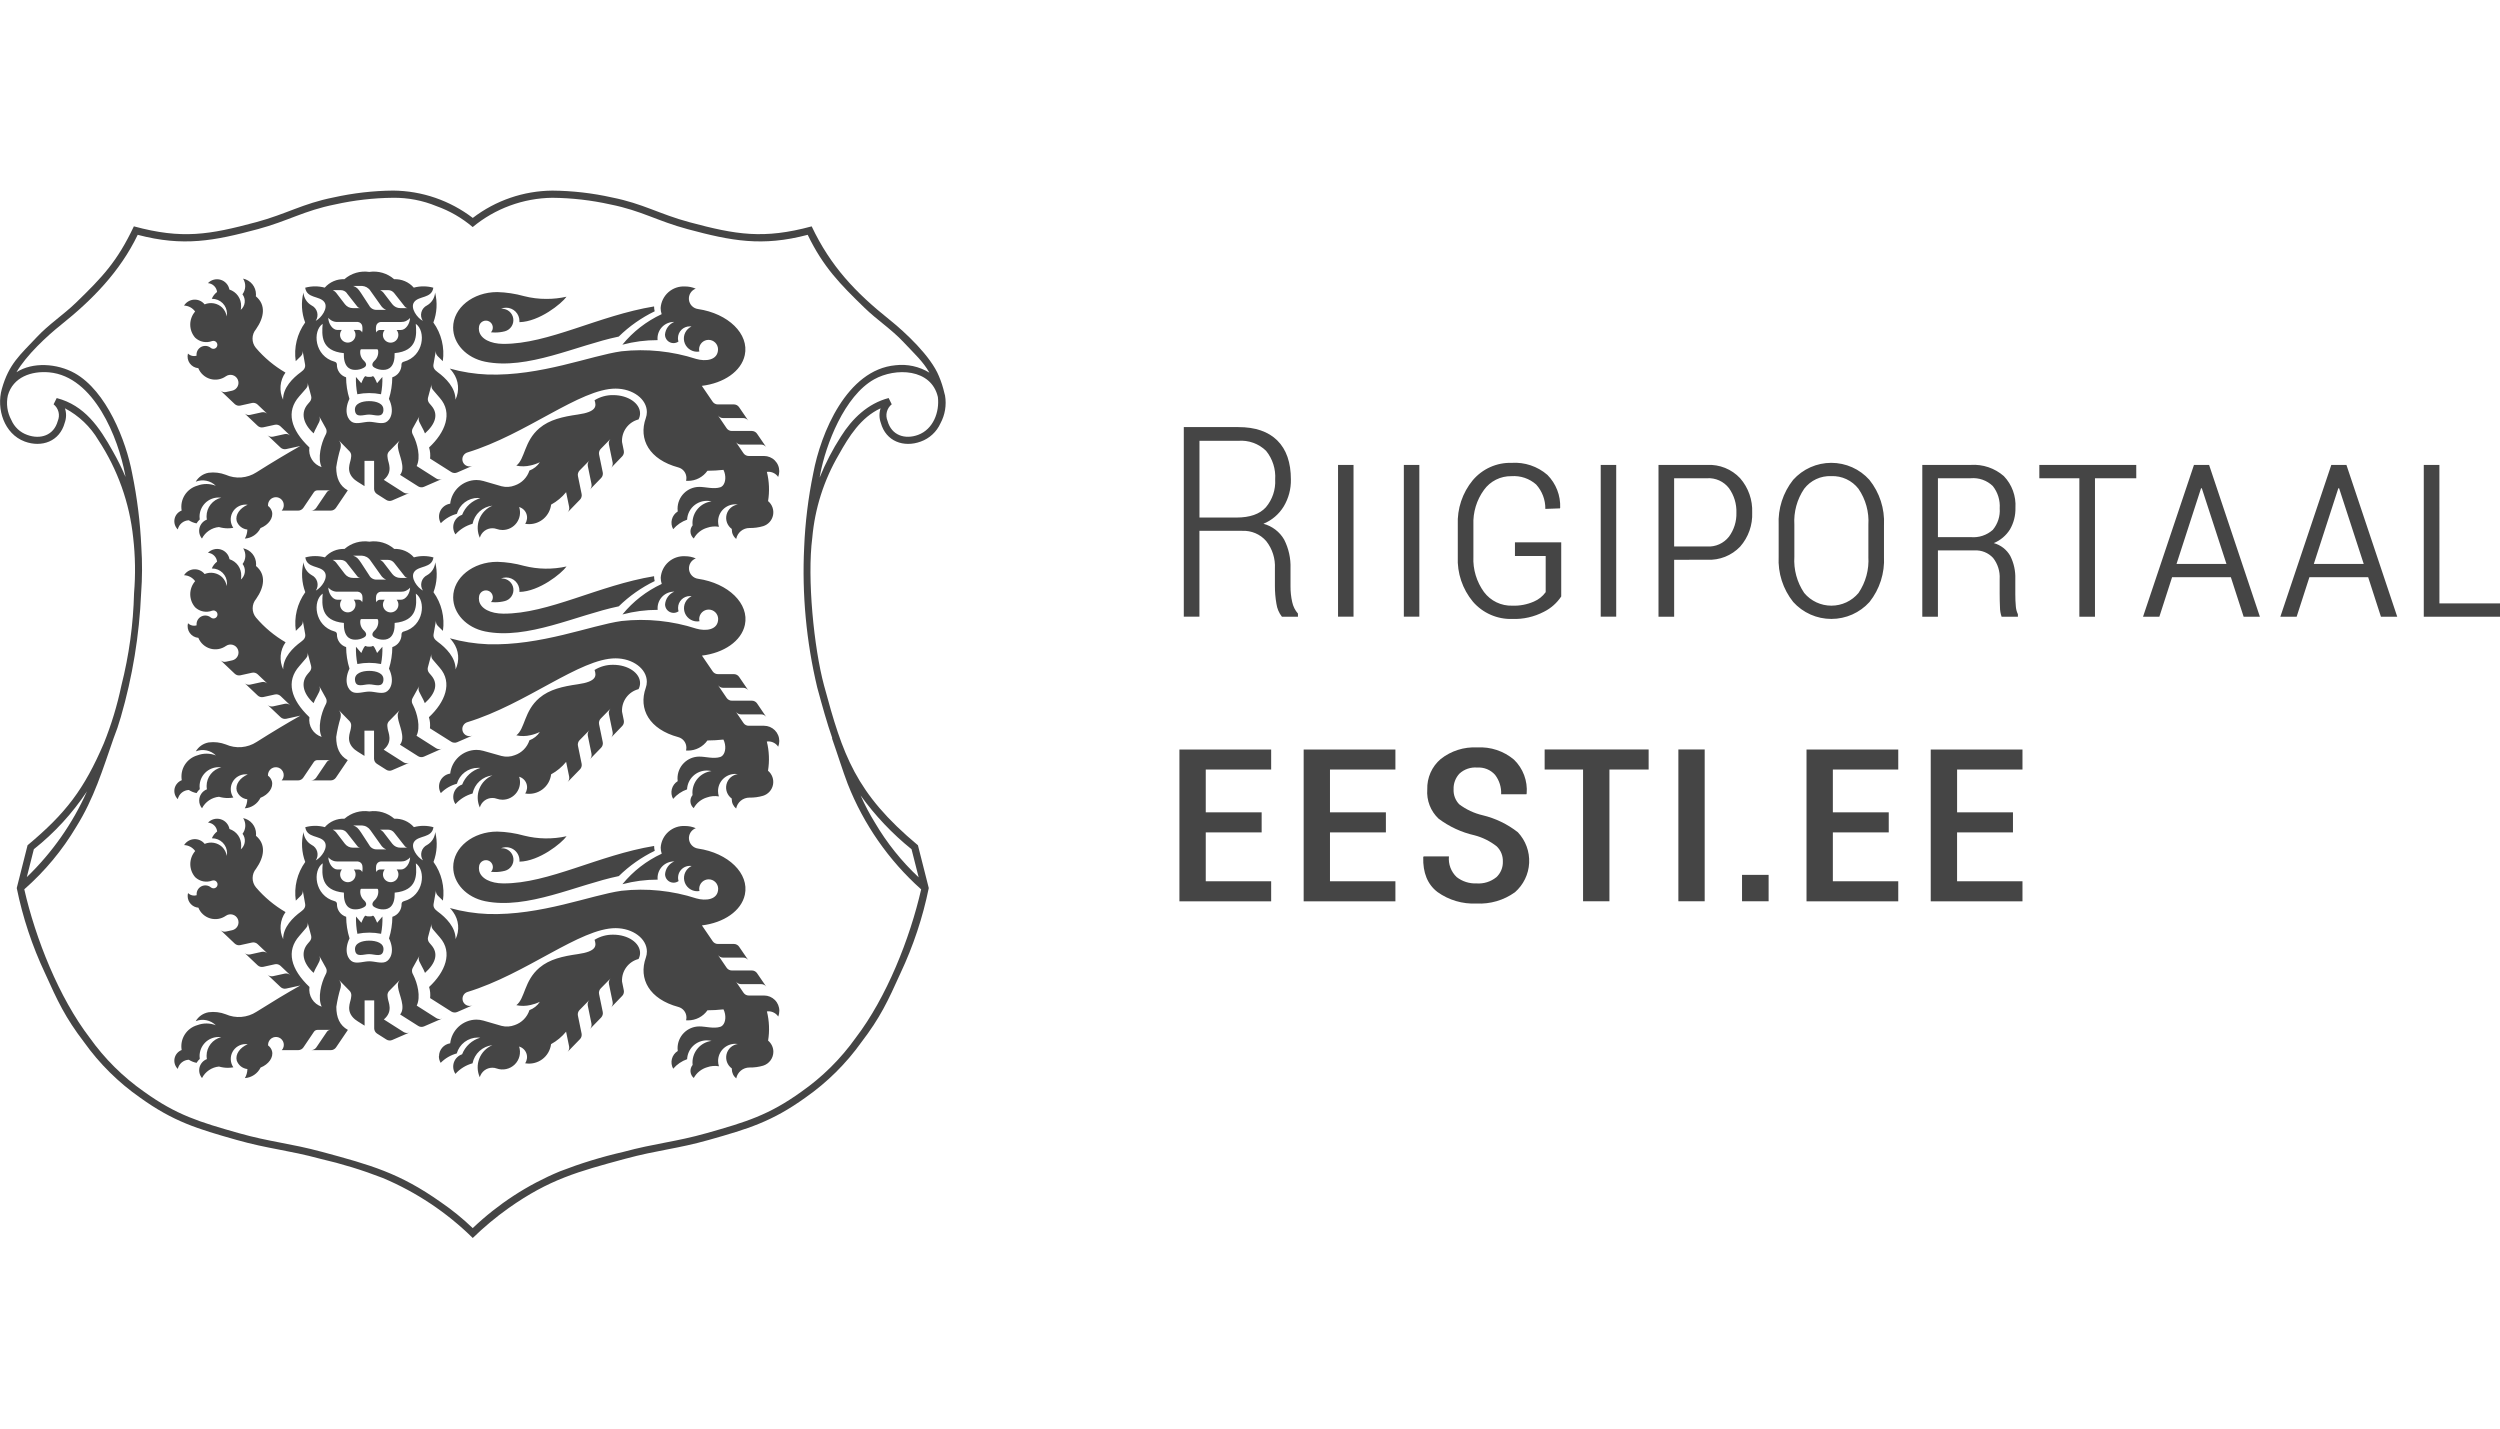 <?xml version="1.0" encoding="utf-8"?>
<!-- Generator: Adobe Illustrator 26.0.0, SVG Export Plug-In . SVG Version: 6.00 Build 0)  -->
<svg version="1.1" id="Layer_1" xmlns="http://www.w3.org/2000/svg" xmlns:xlink="http://www.w3.org/1999/xlink" x="0px" y="0px"
	 viewBox="0 0 112 64" style="enable-background:new 0 0 112 64;" xml:space="preserve">
<style type="text/css">
	.st0{fill:#1F3C88;}
	.st1{fill:#36B190;}
	.st2{fill:#F8B010;}
	.st3{fill:#FFFFFF;}
	.st4{fill:#454545;}
	.st5{fill-rule:evenodd;clip-rule:evenodd;fill:#FFFFFF;}
	.st6{fill:#323334;}
	.st7{fill-rule:evenodd;clip-rule:evenodd;fill:#323334;}
	.st8{fill-rule:evenodd;clip-rule:evenodd;fill:#454545;}
	.st9{fill:#EC0009;}
	.st10{fill:#F9423A;}
	.st11{fill:#FF0000;}
	.st12{fill-rule:evenodd;clip-rule:evenodd;fill:#0019AF;}
	.st13{fill:#04529C;}
	.st14{fill:#EE4035;}
	.st15{fill:#EE003B;}
	.st16{fill:#003087;}
	.st17{fill-rule:evenodd;clip-rule:evenodd;fill:#003087;}
	.st18{fill:#004B7F;}
	.st19{fill:#007B6C;}
	.st20{fill-rule:evenodd;clip-rule:evenodd;}
	.st21{clip-path:url(#SVGID_00000113334044480404864340000010024097789332590013_);}
	.st22{fill:#CCE8FF;}
	.st23{clip-path:url(#SVGID_00000008115037841093278270000011274440511595816101_);}
	.st24{fill:#990AE3;}
	.st25{fill:#EC5030;}
	.st26{fill:#004097;}
	.st27{fill:#FFF000;}
	.st28{fill:#D2D2D3;}
	.st29{fill-rule:evenodd;clip-rule:evenodd;fill:#ED1C24;}
	.st30{fill-rule:evenodd;clip-rule:evenodd;fill:#FEFEFE;}
	.st31{fill-rule:evenodd;clip-rule:evenodd;fill:#00AEEA;}
	.st32{fill:#99DF2B;}
	.st33{fill:#82BFE9;}
	.st34{fill:#4EA727;}
	.st35{fill:none;}
	.st36{fill-rule:evenodd;clip-rule:evenodd;fill:url(#SVGID_00000003088625028386592140000002699411968234246313_);}
	.st37{fill:url(#SVGID_00000109000126142051607020000006482633165658641852_);}
	.st38{fill:url(#SVGID_00000174592395485535467380000008901507117926559109_);}
	.st39{fill:#FAAF5A;}
	.st40{fill-rule:evenodd;clip-rule:evenodd;fill:url(#SVGID_00000155831260078450252220000003772644120098503850_);}
	.st41{fill:#DC8730;}
	.st42{fill:#8D4428;}
	.st43{fill:#9F5024;}
	.st44{fill:#AD5725;}
	.st45{fill:#E48E33;}
	.st46{fill:#DB7B29;}
	.st47{fill:#FFB560;}
	.st48{fill:#BC6327;}
	.st49{fill:#FFCB80;}
	.st50{fill:#FFD68E;}
	.st51{fill:#D57C3F;}
	.st52{fill:#FFCD85;}
	.st53{fill:#EFA952;}
	.st54{fill:#FDAC4A;}
	.st55{fill:#EB962A;}
	.st56{fill:#FFC378;}
	.st57{fill:#FFCE89;}
	.st58{fill:#FFD79D;}
	.st59{fill:#EEAF67;}
	.st60{fill:#BF6B29;}
	.st61{fill:#FCB664;}
	.st62{fill:#994822;}
	.st63{fill:#D47429;}
	.st64{fill:#E7944B;}
	.st65{fill:#964C25;}
	.st66{fill:#823D1E;}
	.st67{fill:#6C2B13;}
	.st68{fill:#BA6019;}
	.st69{fill:#D89050;}
	.st70{fill:#7E3717;}
	.st71{fill:#94441E;}
	.st72{fill:#DD8732;}
	.st73{fill:#FFC278;}
	.st74{fill:#EA913E;}
	.st75{fill:#C57231;}
	.st76{fill:#642813;}
	.st77{fill:#56220C;}
	.st78{fill:#F49E4D;}
	.st79{fill:#76310A;}
	.st80{fill:#994B17;}
	.st81{fill:#A35622;}
	.st82{fill:#AF6638;}
	.st83{fill:#A5572A;}
	.st84{fill:#E69646;}
	.st85{fill:#D27C3C;}
	.st86{fill:#7A2C13;}
	.st87{fill:#C27138;}
	.st88{fill:#9A4921;}
	.st89{fill:#96441E;}
	.st90{fill:#A04E14;}
	.st91{fill:#AA5A28;}
	.st92{fill:#944428;}
	.st93{fill:#FFC283;}
	.st94{fill:#AA5E33;}
	.st95{fill:#E5872B;}
	.st96{fill:#B96534;}
	.st97{fill:#F29B40;}
	.st98{fill:#B46027;}
	.st99{fill:url(#SVGID_00000017491140402093558690000009127125268895554197_);}
	.st100{fill:url(#SVGID_00000062877559480920077570000008815852061806654878_);}
	.st101{fill:url(#SVGID_00000046300856031886411680000011199480918343637659_);}
	.st102{fill:url(#SVGID_00000092420091373085771700000014097186382314011834_);}
	.st103{fill:url(#SVGID_00000163767259582513074700000009107840072426535305_);}
	.st104{fill:url(#SVGID_00000040545665470200305290000007643595640473814150_);}
	.st105{fill:url(#SVGID_00000044176107939816758550000000617157348760685472_);}
	.st106{fill:url(#SVGID_00000103260950242190913240000000042733111034591388_);}
	.st107{fill:url(#SVGID_00000121260786329220424220000016650894795155303048_);}
	.st108{fill:url(#SVGID_00000021826715448909674220000015515562752260128401_);}
	.st109{fill:url(#SVGID_00000130609147843553163730000018405584381705834143_);}
	.st110{fill:url(#SVGID_00000072966524467146027290000000323468711214156683_);}
	.st111{fill:url(#SVGID_00000034793519702582681000000011267212114660404629_);}
	.st112{fill:url(#SVGID_00000114751961338032019720000009360059159219524006_);}
	.st113{fill:url(#SVGID_00000066505102514224580220000007280591557529315212_);}
	.st114{fill:url(#SVGID_00000027575926430861808300000012244698295195057030_);}
	.st115{fill:url(#SVGID_00000034052053923823641280000015030033158234872462_);}
	.st116{fill:url(#SVGID_00000109752242080867699080000002625289271079044797_);}
	.st117{fill:url(#SVGID_00000146489893044407723070000011422255092267480989_);}
	.st118{fill:url(#SVGID_00000031185867554595551900000007384181141855936897_);}
	.st119{fill:url(#SVGID_00000007423509937391688310000005348152527418992772_);}
	.st120{fill:url(#SVGID_00000088122408596747639800000014322959848229634718_);}
	.st121{fill:url(#SVGID_00000129175966101986769580000011942083848625492610_);}
	.st122{fill:url(#SVGID_00000049199646725586970130000014197176789085455277_);}
	.st123{fill:url(#SVGID_00000051353340510547766470000001088850715194827920_);}
	.st124{fill:url(#SVGID_00000176032620696426374500000016522360525277387657_);}
	.st125{fill:url(#SVGID_00000121992533642907061010000003118740494505937800_);}
	.st126{fill:url(#SVGID_00000061448003981313945030000006663810359575624125_);}
	.st127{fill:url(#SVGID_00000060730261643909571990000012158196804875290035_);}
	.st128{fill:url(#SVGID_00000108268773641508001100000007646853066606704291_);}
	.st129{fill:url(#SVGID_00000075123263046887644560000002351569597773042843_);}
	.st130{fill:url(#SVGID_00000161632043460690583200000016247101230943603873_);}
	.st131{fill:url(#SVGID_00000137091515231334012300000002289275598954796983_);}
	.st132{fill:url(#SVGID_00000093150426199989218210000004773982352790651521_);}
	.st133{fill:url(#SVGID_00000140711327736084705610000008651140526546750363_);}
	.st134{fill:url(#SVGID_00000039122536390449100640000010722422978784738482_);}
	.st135{fill:url(#SVGID_00000162315415782744414920000004927841807489665408_);}
	.st136{fill:url(#SVGID_00000123401353702926457330000016967944167294826400_);}
	.st137{fill:#F8A943;}
	.st138{fill:#EC9C4B;}
	.st139{fill:#B43C19;}
	.st140{fill:#FF5F00;}
	.st141{fill-rule:evenodd;clip-rule:evenodd;fill:#2F313F;}
	.st142{fill:#0078D2;}
	.st143{fill:#0E0F0C;}
	.st144{fill:url(#SVGID_00000008866631353375962050000002678119548687709087_);}
	.st145{fill:url(#SVGID_00000063620705576075463830000011533125361992029374_);}
	.st146{fill:url(#SVGID_00000026857061730452261860000011366521520199921310_);}
	.st147{fill:url(#SVGID_00000140714756429647590090000008529129183497180839_);}
	.st148{fill:url(#SVGID_00000021816699532605068220000009188652602299098280_);}
	.st149{fill:#3E3C72;}
	.st150{fill:#0000EE;}
	.st151{fill:#FFFFFF;filter:url(#Adobe_OpacityMaskFilter);}
	.st152{mask:url(#mask0_725_41931_00000015338116290389380100000005336855685305337004_);}
	.st153{fill:#00BCF1;}
	.st154{fill:#FFFFFF;filter:url(#Adobe_OpacityMaskFilter_00000062907196676119788860000018113672393651972495_);}
	.st155{mask:url(#mask0_725_41931_00000163066846109216243160000006740602701270197413_);}
	.st156{fill:#FFFFFF;filter:url(#Adobe_OpacityMaskFilter_00000082347674971024620120000010805088723114096768_);}
	.st157{mask:url(#mask0_725_41931_00000062158157472660533770000002042990639583501718_);}
	.st158{fill:#FFFFFF;filter:url(#Adobe_OpacityMaskFilter_00000039104218571558995800000017390629777096440980_);}
	.st159{mask:url(#mask0_27791_19872_00000003793173868740436160000000852624104073784250_);}
	.st160{fill:#FFFFFF;filter:url(#Adobe_OpacityMaskFilter_00000163773885105415844590000003766484326222497215_);}
	.st161{mask:url(#mask1_27791_19872_00000055675645383892811770000014190246466104149157_);}
	.st162{fill:#FFFFFF;filter:url(#Adobe_OpacityMaskFilter_00000052099590773663130620000010449774418802254258_);}
	.st163{mask:url(#mask2_27791_19872_00000181074892866715551930000002810000198434197165_);}
	.st164{fill:#FFFFFF;filter:url(#Adobe_OpacityMaskFilter_00000048473631490300622900000018148200818762595747_);}
	.st165{mask:url(#mask0_27791_19872_00000142880223654512375340000011344208488174818198_);}
	.st166{fill:#FFFFFF;filter:url(#Adobe_OpacityMaskFilter_00000031166092269807428850000001015022371617817992_);}
	.st167{mask:url(#mask1_27791_19872_00000083793196628883084000000015099582099293444277_);}
	.st168{fill:#FFFFFF;filter:url(#Adobe_OpacityMaskFilter_00000178927684838705640360000016246931055732212380_);}
	.st169{mask:url(#mask2_27791_19872_00000163052915348231462350000001010992451133889177_);}
	.st170{fill:#FFFFFF;filter:url(#Adobe_OpacityMaskFilter_00000164509533801456701420000014257783479576240572_);}
	.st171{mask:url(#mask0_27791_19872_00000008847887994687973550000001246539301025342595_);}
	.st172{fill:#522492;}
	.st173{fill:#FFFFFF;filter:url(#Adobe_OpacityMaskFilter_00000019673562132054572610000011048429253933872302_);}
	.st174{mask:url(#mask1_27791_19872_00000126309476312142571780000015048651729011488642_);}
	.st175{fill:#FFFFFF;filter:url(#Adobe_OpacityMaskFilter_00000080897530891270142540000013905993142981119874_);}
	.st176{mask:url(#mask2_27791_19872_00000106143975704952262900000008552066231313072556_);}
	.st177{clip-path:url(#SVGID_00000029005495516998538720000017153070621853613702_);}
	.st178{clip-path:url(#SVGID_00000096018680818362844090000004978997561886122388_);}
	.st179{clip-path:url(#SVGID_00000105416123585298142090000005386852384000644502_);}
	.st180{clip-path:url(#SVGID_00000064338425548948359540000004463344977363643801_);}
	.st181{clip-path:url(#SVGID_00000178202985891810544670000000645728843542091427_);}
	.st182{clip-path:url(#SVGID_00000154385917307447074420000007934907276059325105_);}
	.st183{clip-path:url(#SVGID_00000118355812272136138610000001460684490572306086_);}
	.st184{fill:#0079BC;}
	.st185{clip-path:url(#SVGID_00000161606954421772104540000004777499864691330980_);}
	.st186{fill:#095143;}
	.st187{fill-rule:evenodd;clip-rule:evenodd;fill:#4FD896;}
	.st188{fill-rule:evenodd;clip-rule:evenodd;fill:#793032;}
	.st189{fill-rule:evenodd;clip-rule:evenodd;fill:#095143;}
	.st190{fill-rule:evenodd;clip-rule:evenodd;fill:#FB606A;}
	.st191{fill:#27292B;}
	.st192{fill:#FF9640;}
	.st193{fill-rule:evenodd;clip-rule:evenodd;fill:#202020;}
	.st194{clip-path:url(#SVGID_00000003091169404783794720000007694607683987637380_);}
	.st195{fill:#9C78FF;}
	.st196{fill:#FF5C57;}
	.st197{fill:#009EB0;}
	.st198{fill-rule:evenodd;clip-rule:evenodd;fill:#011B18;}
	.st199{clip-path:url(#SVGID_00000011718935413467795950000007265826607946048416_);}
	.st200{fill:#F58220;}
	.st201{fill:#FF6600;}
	.st202{fill:#0072CE;}
	.st203{fill:#FFCB5F;}
	.st204{fill:#FFEBC7;}
	.st205{fill-rule:evenodd;clip-rule:evenodd;fill:#1D1D1B;}
	.st206{fill-rule:evenodd;clip-rule:evenodd;fill:#F7AF3F;}
	.st207{fill:#00294B;}
	.st208{fill-rule:evenodd;clip-rule:evenodd;fill:#020303;}
	.st209{fill-rule:evenodd;clip-rule:evenodd;fill:#EC2025;}
	.st210{fill:#1D1D1B;}
	.st211{fill:#2E3844;}
	.st212{fill:#AFB0B1;}
	.st213{fill:#FA0000;}
	.st214{clip-path:url(#SVGID_00000119796240739713208440000000007632929789817759_);}
	.st215{fill:#2F174C;}
	.st216{fill:#C91235;}
</style>
<g>
	<path class="st4" d="M56.522,36.391h-2.504v-1.915h2.93v-0.898h-4.11v6.801h4.11v-0.899
		h-2.93v-2.188h2.504v-0.898V36.391z M62.088,36.391h-2.505v-1.915h2.931v-0.898
		h-4.11v6.801h4.11v-0.899h-2.931v-2.188h2.505v-0.898V36.391z M67.03,39.304
		c-0.248,0.199-0.563,0.296-0.881,0.273c-0.321,0.014-0.637-0.086-0.891-0.284
		c-0.124-0.118-0.22-0.263-0.28-0.423c-0.06-0.16-0.083-0.333-0.066-0.503
		H63.779l-0.018,0.034c-0.02,0.698,0.192,1.218,0.637,1.561
		c0.509,0.364,1.126,0.546,1.751,0.516c0.613,0.032,1.22-0.146,1.719-0.504
		c0.189-0.165,0.344-0.367,0.453-0.593c0.11-0.226,0.173-0.472,0.185-0.723
		c0.012-0.251-0.026-0.502-0.113-0.738s-0.221-0.452-0.393-0.635
		c-0.465-0.364-1.002-0.624-1.577-0.762c-0.38-0.088-0.737-0.255-1.048-0.489
		c-0.087-0.089-0.154-0.196-0.198-0.312c-0.044-0.117-0.062-0.241-0.056-0.366
		c-0.005-0.127,0.016-0.254,0.061-0.374c0.045-0.119,0.112-0.229,0.199-0.322
		c0.106-0.099,0.232-0.174,0.369-0.221c0.137-0.047,0.283-0.065,0.427-0.053
		c0.15-0.01,0.3,0.014,0.439,0.07c0.139,0.057,0.263,0.144,0.363,0.257
		c0.191,0.249,0.287,0.557,0.272,0.87h1.132l0.012-0.035
		c0.023-0.279-0.016-0.56-0.114-0.822c-0.098-0.262-0.254-0.499-0.455-0.694
		c-0.459-0.387-1.049-0.583-1.649-0.547c-0.589-0.032-1.169,0.153-1.632,0.518
		c-0.197,0.167-0.354,0.377-0.458,0.613s-0.154,0.493-0.146,0.751
		c-0.018,0.242,0.018,0.485,0.105,0.711c0.087,0.226,0.224,0.43,0.4,0.597
		c0.479,0.36,1.029,0.615,1.614,0.747c0.362,0.095,0.701,0.264,0.995,0.497
		c0.09,0.088,0.161,0.193,0.208,0.31c0.047,0.117,0.069,0.242,0.064,0.368
		c0.005,0.133-0.019,0.265-0.071,0.388c-0.051,0.122-0.129,0.232-0.227,0.322
		V39.304z M73.858,33.577h-4.658v0.898h1.721v5.902h1.181v-5.902h1.757v-0.898
		L73.858,33.577z M76.37,33.577h-1.179v6.8h1.179V33.577z M79.234,39.193H78.043
		v1.185h1.191V39.193z M84.616,36.391h-2.504v-1.915h2.93v-0.898h-4.11v6.801h4.11
		v-0.899h-2.93v-2.188h2.504v-0.898L84.616,36.391z M90.182,36.391h-2.504v-1.915
		h2.929v-0.898h-4.11v6.801h4.11v-0.899h-2.93v-2.188h2.504v-0.898
		L90.182,36.391z"/>
	<path class="st4" d="M55.651,23.782c0.202-0.01,0.403,0.026,0.589,0.105
		c0.186,0.079,0.352,0.199,0.485,0.352c0.276,0.348,0.415,0.785,0.391,1.229
		v0.779c-0.001,0.267,0.021,0.534,0.067,0.797
		c0.029,0.214,0.114,0.416,0.247,0.585h0.718v-0.14
		c-0.128-0.147-0.216-0.324-0.257-0.515c-0.053-0.234-0.078-0.474-0.076-0.714
		v-0.801c0.015-0.444-0.082-0.885-0.283-1.281
		c-0.1-0.175-0.234-0.328-0.394-0.45c-0.16-0.122-0.342-0.212-0.537-0.263
		c0.379-0.155,0.698-0.428,0.911-0.778c0.217-0.364,0.328-0.781,0.32-1.204
		c0-0.765-0.203-1.348-0.608-1.749c-0.405-0.401-0.989-0.601-1.75-0.6h-2.44
		v8.493h0.7v-3.846H55.651z M53.737,19.748h1.74
		c0.227-0.018,0.456,0.013,0.67,0.09c0.214,0.077,0.41,0.2,0.573,0.359
		c0.293,0.361,0.439,0.82,0.408,1.284c0.025,0.454-0.124,0.9-0.418,1.247
		c-0.278,0.305-0.716,0.458-1.316,0.458h-1.658V19.748z M60.638,20.828h-0.694
		v6.8h0.694V20.828z M63.586,20.828h-0.694v6.8h0.694V20.828z M69.943,24.296
		h-2.073v0.614h1.377v1.618c-0.135,0.187-0.318,0.333-0.531,0.423
		c-0.303,0.132-0.633,0.195-0.964,0.183c-0.245,0.008-0.488-0.044-0.709-0.15
		c-0.221-0.106-0.413-0.265-0.56-0.461c-0.333-0.459-0.501-1.017-0.475-1.583
		v-1.43c-0.022-0.559,0.144-1.108,0.473-1.561
		c0.14-0.195,0.325-0.353,0.54-0.46c0.215-0.108,0.452-0.161,0.692-0.157
		c0.2-0.014,0.401,0.011,0.591,0.075c0.19,0.064,0.365,0.166,0.515,0.298
		c0.271,0.299,0.418,0.69,0.412,1.094l0.654-0.024l0.011-0.029
		c0.01-0.271-0.035-0.542-0.133-0.794c-0.098-0.253-0.248-0.483-0.438-0.676
		c-0.445-0.386-1.024-0.58-1.611-0.54c-0.328-0.009-0.654,0.056-0.954,0.191
		s-0.565,0.334-0.778,0.585c-0.465,0.563-0.705,1.279-0.673,2.008v1.419
		c-0.033,0.733,0.208,1.452,0.677,2.016c0.218,0.253,0.49,0.453,0.796,0.587
		c0.306,0.134,0.638,0.198,0.972,0.187c0.49,0.017,0.976-0.094,1.41-0.32
		c0.316-0.156,0.584-0.394,0.779-0.687V24.296z M72.406,20.828h-0.694v6.8h0.694
		V20.828z M76.477,25.077c0.275,0.014,0.549-0.031,0.805-0.132
		c0.255-0.101,0.486-0.257,0.676-0.455c0.371-0.422,0.564-0.97,0.54-1.531
		c0.022-0.562-0.171-1.111-0.54-1.534c-0.188-0.201-0.419-0.359-0.674-0.462
		c-0.256-0.103-0.531-0.149-0.806-0.135h-2.177v6.801h0.701v-2.551L76.477,25.077z
		 M75.001,21.425h1.476c0.188-0.012,0.375,0.023,0.546,0.1
		c0.171,0.078,0.32,0.196,0.435,0.345c0.229,0.32,0.347,0.708,0.333,1.101
		c0.012,0.385-0.106,0.762-0.333,1.072c-0.116,0.147-0.265,0.264-0.436,0.341
		c-0.171,0.077-0.358,0.11-0.545,0.099h-1.476V21.425z M84.403,23.52
		c0.036-0.731-0.196-1.451-0.654-2.023c-0.215-0.24-0.478-0.432-0.773-0.563
		c-0.294-0.131-0.613-0.199-0.935-0.199c-0.322,0-0.641,0.068-0.935,0.199
		c-0.294,0.131-0.557,0.323-0.773,0.563c-0.454,0.573-0.685,1.292-0.649,2.023
		v1.419c-0.038,0.734,0.194,1.456,0.652,2.03c0.216,0.239,0.48,0.43,0.774,0.561
		c0.294,0.131,0.613,0.198,0.935,0.198s0.641-0.068,0.935-0.198
		c0.294-0.131,0.558-0.322,0.774-0.561c0.456-0.575,0.686-1.297,0.648-2.03
		v-1.419L84.403,23.52z M83.702,24.938c0.038,0.577-0.117,1.149-0.441,1.628
		c-0.149,0.178-0.335,0.321-0.545,0.419c-0.21,0.098-0.439,0.149-0.671,0.149
		c-0.232,0-0.461-0.051-0.671-0.149c-0.21-0.098-0.396-0.241-0.545-0.419
		c-0.324-0.479-0.479-1.051-0.442-1.628v-1.43
		c-0.035-0.57,0.119-1.137,0.439-1.61c0.142-0.186,0.326-0.334,0.537-0.433
		c0.211-0.099,0.444-0.145,0.677-0.135c0.234-0.01,0.467,0.037,0.679,0.136
		c0.212,0.099,0.398,0.247,0.541,0.432c0.323,0.472,0.479,1.039,0.443,1.61v1.429
		V24.938z M88.452,24.658c0.156-0.009,0.312,0.016,0.457,0.074
		c0.145,0.058,0.275,0.148,0.381,0.262c0.21,0.267,0.315,0.602,0.295,0.941
		v0.68c0,0.204,0.005,0.4,0.014,0.592c0,0.144,0.025,0.286,0.073,0.422
		h0.73v-0.111c-0.055-0.116-0.087-0.241-0.094-0.369
		c-0.015-0.16-0.022-0.335-0.022-0.526v-0.69
		c0.012-0.355-0.065-0.708-0.225-1.026c-0.079-0.14-0.185-0.263-0.312-0.362
		c-0.127-0.099-0.272-0.172-0.427-0.214c0.299-0.124,0.552-0.338,0.724-0.612
		c0.17-0.293,0.255-0.629,0.246-0.968c0.016-0.26-0.021-0.521-0.111-0.765
		c-0.089-0.245-0.228-0.468-0.409-0.657c-0.409-0.357-0.942-0.537-1.483-0.501
		h-2.17v6.801h0.7v-2.972L88.452,24.658z M86.818,21.425h1.471
		c0.18-0.016,0.362,0.007,0.532,0.067c0.171,0.06,0.326,0.157,0.456,0.282
		c0.224,0.283,0.334,0.639,0.31,0.999c0.026,0.35-0.085,0.695-0.31,0.965
		c-0.134,0.119-0.29,0.209-0.46,0.265c-0.17,0.056-0.349,0.076-0.527,0.06
		h-1.471V21.425z M95.704,20.829h-4.342v0.596h1.793v6.205h0.7v-6.205h1.85
		L95.704,20.829z M100.514,27.629h0.729l-2.276-6.801h-0.677l-2.282,6.801h0.731
		l0.57-1.769h2.634l0.572,1.769H100.514z M98.607,21.873h0.034l1.104,3.391h-2.237
		L98.607,21.873z M106.666,27.629h0.73l-2.276-6.801h-0.677l-2.283,6.801h0.73
		l0.571-1.769h2.634L106.666,27.629z M104.757,21.873h0.035l1.103,3.391h-2.236
		L104.757,21.873z M109.285,20.828h-0.7v6.801H112v-0.596h-2.714L109.285,20.828z"/>
	<path class="st4" d="M38.554,35.634c0.187,0.425,0.404,0.836,0.648,1.23
		c0.531,0.903,1.189,1.725,1.954,2.441l-0.319-1.259
		C39.971,37.348,39.203,36.537,38.554,35.634z M41.267,39.843
		c-1.451-1.296-2.578-2.915-3.29-4.725c-0.231-0.606-0.422-1.237-0.704-2.042
		l0.013-0.005c-0.238-0.686-0.446-1.432-0.675-2.276
		c-0.49-2.056-0.687-4.171-0.584-6.281c0.046-1.111,0.182-2.217,0.406-3.306
		c0.334-1.799,1.504-4.647,3.687-4.845c0.529-0.062,1.063,0.055,1.518,0.334
		c-0.288-0.51-0.667-0.842-1.166-1.376c-0.53-0.566-1.181-0.987-1.735-1.525
		c-1.104-1.07-1.859-1.84-2.552-3.276c-2.044,0.538-3.412,0.275-5.387-0.256
		c-1.345-0.361-2.065-0.827-3.451-1.104c-0.855-0.191-1.729-0.291-2.605-0.299
		c-1.303,0.017-2.562,0.48-3.565,1.312c-0.481-0.41-1.033-0.728-1.628-0.94
		c-0.614-0.253-1.272-0.379-1.936-0.372c-0.876,0.008-1.749,0.108-2.605,0.299
		c-1.386,0.276-2.108,0.743-3.451,1.104c-1.975,0.531-3.344,0.794-5.387,0.256
		c-0.797,1.652-2.029,2.909-3.445,4.04C2.114,15.046,1.18,15.911,0.738,16.675
		c0.728-0.469,1.822-0.395,2.606,0.041c1.424,0.795,2.306,3.032,2.577,4.492
		c0.224,1.088,0.361,2.192,0.411,3.301c0.045,0.691,0.042,1.385-0.01,2.076
		c-0.08,1.876-0.386,3.736-0.91,5.54c-0.092,0.325-0.201,0.645-0.326,0.958
		c-0.488,1.401-0.876,2.687-1.665,3.949c-0.625,1.054-1.412,2.001-2.333,2.809
		c0.501,2.202,1.553,4.851,2.929,6.649c0.67,0.942,1.497,1.762,2.444,2.424
		c1.453,1.044,2.476,1.351,4.223,1.847c1.418,0.402,2.304,0.454,3.751,0.845
		c2.165,0.587,3.451,0.934,5.322,2.257c0.505,0.346,0.98,0.733,1.421,1.157
		c1.134-1.081,2.459-1.944,3.907-2.544c0.923-0.358,1.871-0.649,2.836-0.87
		c1.447-0.392,2.332-0.443,3.75-0.845c1.747-0.496,2.771-0.802,4.224-1.847
		c0.947-0.662,1.774-1.482,2.444-2.424c1.376-1.799,2.428-4.446,2.929-6.649
		V39.843z M5.624,21.366l-0.018-0.101c-0.302-1.626-1.388-4.4-3.402-4.584
		c-0.796-0.072-1.62,0.213-1.852,1.034c-0.083,0.374-0.027,0.765,0.156,1.101
		c0.066,0.154,0.163,0.293,0.285,0.408c0.122,0.115,0.267,0.203,0.425,0.259
		c0.584,0.216,1.193,0.03,1.37-0.623c0.055-0.128,0.067-0.27,0.033-0.405
		c-0.034-0.135-0.111-0.255-0.22-0.342l0.139-0.28
		c1.254,0.326,1.917,1.313,2.513,2.381C5.266,20.587,5.456,20.972,5.624,21.366z
		 M1.201,39.295c1.137-1.096,2.052-2.401,2.695-3.842
		c-0.652,0.984-1.455,1.859-2.38,2.592L1.201,39.295z M39.446,18.294
		c-0.881,0.409-1.412,1.257-1.868,2.075c-0.667,1.138-1.073,2.411-1.188,3.725
		c-0.235,1.807,0.071,4.926,0.528,6.618c0.842,3.114,1.4,4.815,4.205,7.156
		l0.486,1.917c-0.268,1.317-0.694,2.596-1.266,3.811
		c-0.565,1.252-0.905,1.986-1.749,3.09c-0.689,0.966-1.539,1.807-2.511,2.487
		c-1.501,1.08-2.569,1.399-4.323,1.895c-1.42,0.403-2.306,0.454-3.754,0.847
		c-2.114,0.572-3.397,0.919-5.222,2.209c-0.569,0.404-1.105,0.852-1.605,1.338
		c-1.16-1.143-2.527-2.055-4.028-2.687c-0.911-0.354-1.846-0.641-2.798-0.86
		c-1.449-0.393-2.335-0.444-3.755-0.847c-1.753-0.496-2.822-0.815-4.323-1.895
		c-0.973-0.679-1.822-1.521-2.511-2.487c-0.844-1.104-1.184-1.838-1.749-3.09
		c-0.573-1.215-0.997-2.495-1.265-3.811l0.485-1.918
		c1.721-1.436,2.531-2.505,3.416-4.563c0.338-0.838,0.601-1.704,0.786-2.588
		c0.344-1.356,0.535-2.746,0.569-4.145c0.069-0.826,0.056-1.656-0.039-2.479
		c-0.161-1.56-0.695-3.059-1.557-4.37c-0.358-0.606-0.877-1.101-1.5-1.43
		c0.07,0.212,0.066,0.441-0.011,0.651c-0.227,0.835-1.03,1.118-1.79,0.838
		c-0.927-0.345-1.278-1.465-1.027-2.355c0.318-1.127,0.813-1.519,1.571-2.327
		c0.534-0.571,1.186-0.993,1.746-1.534c1.198-1.162,1.851-1.846,2.599-3.425
		c2.163,0.587,3.379,0.377,5.478-0.187c1.352-0.363,2.078-0.832,3.471-1.109
		c0.876-0.195,1.771-0.298,2.669-0.306c1.29,0.012,2.54,0.442,3.565,1.225
		c1.025-0.784,2.276-1.213,3.566-1.224c0.897,0.008,1.791,0.11,2.667,0.306
		c1.394,0.276,2.119,0.745,3.472,1.109c2.092,0.562,3.322,0.771,5.478,0.187
		c0.842,1.78,1.956,2.958,3.469,4.167c0.74,0.591,1.871,1.657,2.23,2.541
		c0.106,0.249,0.189,0.507,0.248,0.77c0.009,0.033,0.018,0.066,0.027,0.1
		c0.073,0.427,0.001,0.867-0.206,1.248c-0.085,0.188-0.206,0.357-0.358,0.497
		c-0.151,0.14-0.329,0.248-0.523,0.318c-0.759,0.28-1.562-0.003-1.79-0.838
		c-0.076-0.21-0.08-0.439-0.01-0.651L39.446,18.294z M36.724,21.385
		c0.26-0.638,0.578-1.252,0.951-1.831c0.501-0.799,1.204-1.479,2.136-1.722
		l0.139,0.28c-0.109,0.087-0.186,0.207-0.22,0.342
		c-0.034,0.135-0.022,0.277,0.033,0.405c0.177,0.653,0.787,0.839,1.369,0.623
		c0.675-0.249,0.965-1.018,0.885-1.695c-0.295-1.281-1.899-1.327-2.855-0.793
		c-1.33,0.742-2.168,2.919-2.419,4.27l-0.022,0.12L36.724,21.385z"/>
	<path class="st4" d="M34.863,45.544c0.034-0.083,0.051-0.172,0.051-0.262
		c0-0.181-0.072-0.355-0.2-0.483c-0.128-0.128-0.301-0.2-0.482-0.2
		h-0.69c-0.045,0.001-0.09-0.011-0.13-0.032
		c-0.04-0.021-0.074-0.052-0.1-0.089l-0.347-0.51
		c0.025,0.037,0.06,0.068,0.1,0.088c0.04,0.021,0.085,0.032,0.13,0.033
		h0.909c0.045-0,0.09,0.011,0.13,0.032
		c0.04,0.021,0.074,0.052,0.1,0.089l-0.418-0.611
		c-0.025-0.038-0.06-0.068-0.1-0.089c-0.04-0.021-0.084-0.033-0.129-0.033
		h-0.902c-0.045,0-0.09-0.011-0.13-0.032c-0.04-0.021-0.074-0.051-0.1-0.088
		l-0.392-0.577c0.025,0.037,0.06,0.068,0.1,0.088
		c0.04,0.021,0.085,0.033,0.13,0.033h0.905
		c0.045-0.001,0.09,0.011,0.13,0.032c0.04,0.021,0.074,0.051,0.1,0.088
		l-0.418-0.611c-0.025-0.038-0.06-0.068-0.1-0.088
		c-0.04-0.022-0.084-0.033-0.129-0.033h-0.721c-0.045,0-0.09-0.011-0.13-0.032
		c-0.04-0.021-0.074-0.052-0.1-0.089l-0.484-0.71
		c0.978-0.117,1.767-0.647,1.924-1.376c0.204-0.948-0.738-1.867-2.101-2.067
		c-0.104-0.015-0.2-0.065-0.272-0.14c-0.073-0.076-0.118-0.173-0.13-0.278
		s0.013-0.209,0.068-0.299c0.055-0.089,0.138-0.158,0.236-0.195
		c-0.152-0.065-0.315-0.099-0.48-0.098c-0.272-0.016-0.54,0.077-0.745,0.258
		c-0.204,0.181-0.329,0.435-0.347,0.707c0,0.094,0.016,0.187,0.046,0.276
		c-0.683,0.317-1.285,0.784-1.761,1.367c0.515-0.137,1.046-0.206,1.579-0.205
		c-0.002-0.026-0.004-0.052-0.004-0.077c0-0.097,0.019-0.193,0.056-0.283
		c0.037-0.09,0.092-0.171,0.16-0.24c0.069-0.069,0.15-0.123,0.24-0.16
		c0.09-0.037,0.186-0.056,0.283-0.056H30.209
		c-0.114,0.048-0.213,0.126-0.286,0.226c-0.073,0.1-0.117,0.218-0.128,0.342
		c-0,0.07,0.019,0.14,0.055,0.2c0.037,0.06,0.089,0.109,0.152,0.142
		c0.062,0.032,0.133,0.046,0.203,0.041c0.07-0.005,0.138-0.03,0.195-0.071
		c-0.024-0.079-0.029-0.163-0.014-0.244c0.014-0.081,0.047-0.158,0.097-0.224
		c0.049-0.066,0.113-0.12,0.187-0.157c0.074-0.037,0.155-0.056,0.238-0.056
		c0.026-0,0.051,0.002,0.077,0.005c-0.122,0.057-0.221,0.154-0.281,0.275
		s-0.076,0.259-0.047,0.391c0.029,0.132,0.103,0.25,0.208,0.334
		c0.105,0.085,0.236,0.131,0.371,0.131c0.034-0,0.068-0.003,0.102-0.009
		c-0.01-0.035-0.014-0.072-0.014-0.109c0.003-0.111,0.049-0.216,0.128-0.294
		c0.079-0.077,0.186-0.121,0.297-0.121c0.111,0,0.217,0.043,0.297,0.121
		c0.079,0.078,0.125,0.183,0.128,0.294c0,0.511-0.567,0.558-0.98,0.439
		c-1.079-0.35-2.221-0.466-3.349-0.342c-1.369,0.192-3.612,1.117-5.991,1.041
		c-0.575-0.023-1.145-0.112-1.699-0.267c0.054,0.056,0.104,0.116,0.148,0.18
		c0.125,0.174,0.201,0.378,0.22,0.591c0.019,0.213-0.02,0.427-0.113,0.621
		c0.006-0.53-0.433-0.967-0.801-1.235c-0.148-0.107-0.208-0.21-0.183-0.348
		l0.108-0.612c-0.008,0.045-0.005,0.09,0.01,0.133
		c0.014,0.043,0.038,0.082,0.07,0.113l0.229,0.224
		c0.089-0.61-0.062-1.232-0.422-1.732c0.161-0.429,0.188-0.896,0.077-1.34
		c-0.009,0.118-0.046,0.232-0.109,0.333c-0.063,0.1-0.15,0.184-0.253,0.243
		c-0.061,0.03-0.115,0.072-0.158,0.124c-0.043,0.052-0.075,0.113-0.093,0.179
		c-0.018,0.066-0.021,0.134-0.011,0.201c0.011,0.067,0.036,0.131,0.074,0.188
		c-0.244-0.125-0.582-0.578-0.387-0.843c0.211-0.286,0.787-0.151,0.858-0.642
		c-0.286-0.08-0.589-0.081-0.876-0.003c-0.109-0.125-0.245-0.224-0.397-0.29
		c-0.152-0.065-0.318-0.095-0.484-0.088c-0.151-0.132-0.329-0.23-0.521-0.286
		c-0.193-0.056-0.395-0.07-0.593-0.04c-0.198-0.03-0.401-0.017-0.593,0.04
		c-0.192,0.056-0.37,0.154-0.521,0.286c-0.166-0.007-0.331,0.023-0.484,0.088
		c-0.152,0.065-0.288,0.164-0.397,0.29c-0.287-0.078-0.59-0.077-0.876,0.003
		c0.071,0.491,0.647,0.356,0.857,0.642c0.195,0.265-0.142,0.719-0.386,0.843
		c0.038-0.057,0.063-0.12,0.074-0.187c0.011-0.067,0.007-0.136-0.01-0.201
		c-0.018-0.065-0.049-0.126-0.092-0.179c-0.043-0.052-0.097-0.095-0.158-0.125
		c-0.103-0.059-0.19-0.142-0.254-0.242c-0.063-0.1-0.101-0.215-0.11-0.333
		c-0.111,0.444-0.084,0.912,0.077,1.34c-0.36,0.5-0.512,1.122-0.422,1.732
		l0.229-0.224c0.032-0.032,0.056-0.07,0.07-0.113
		c0.014-0.043,0.017-0.089,0.009-0.133l0.109,0.612
		c0.025,0.138-0.034,0.24-0.183,0.348c-0.368,0.267-0.806,0.705-0.801,1.235
		c-0.092-0.193-0.131-0.407-0.112-0.621c0.019-0.213,0.094-0.418,0.219-0.591
		c-0.502-0.292-0.951-0.667-1.328-1.11c-0.096-0.118-0.149-0.266-0.147-0.418
		c0.001-0.152,0.056-0.299,0.155-0.415c0.369-0.528,0.457-1.09-0.006-1.475
		c0.003-0.028,0.005-0.057,0.005-0.085c0-0.167-0.058-0.328-0.163-0.457
		c-0.106-0.129-0.253-0.217-0.416-0.25c0.068,0.105,0.102,0.229,0.097,0.355
		c-0.005,0.126-0.048,0.247-0.124,0.347c0.079,0.104,0.116,0.234,0.101,0.364
		c-0.014,0.13-0.078,0.25-0.178,0.334c0.011-0.055,0.017-0.111,0.017-0.167
		c0.005-0.164-0.043-0.326-0.138-0.461c-0.095-0.134-0.231-0.234-0.387-0.284
		c-0.019-0.102-0.066-0.197-0.135-0.274c-0.069-0.077-0.158-0.133-0.258-0.163
		c-0.099-0.03-0.205-0.031-0.305-0.005c-0.1,0.026-0.191,0.08-0.263,0.155
		c0.104,0.008,0.201,0.052,0.276,0.125c0.075,0.072,0.122,0.168,0.133,0.272
		c-0.104,0.08-0.186,0.185-0.237,0.306h0.014c0.177,0,0.347,0.07,0.472,0.195
		c0.125,0.125,0.195,0.295,0.195,0.472c0,0.041-0.004,0.082-0.011,0.123
		c-0.026-0.152-0.098-0.292-0.207-0.4c-0.103-0.097-0.232-0.161-0.372-0.186
		c-0.139-0.025-0.283-0.009-0.413,0.047c-0.056-0.071-0.129-0.127-0.211-0.164
		c-0.082-0.037-0.173-0.053-0.263-0.048c-0.09,0.005-0.178,0.032-0.256,0.078
		c-0.078,0.046-0.143,0.11-0.191,0.187c0.098,0.004,0.193,0.03,0.279,0.076
		c0.086,0.046,0.16,0.112,0.217,0.191c-0.142,0.163-0.219,0.372-0.219,0.588
		c0.001,0.216,0.079,0.424,0.222,0.587c0.1,0.093,0.223,0.156,0.357,0.183
		c0.134,0.026,0.272,0.014,0.4-0.034c0.018-0.006,0.037-0.009,0.057-0.009
		c0.024-0.001,0.048,0.003,0.07,0.011c0.022,0.009,0.043,0.021,0.06,0.038
		c0.017,0.017,0.031,0.037,0.04,0.058c0.009,0.022,0.014,0.046,0.014,0.07
		s-0.005,0.048-0.014,0.07c-0.009,0.022-0.023,0.042-0.04,0.058
		c-0.017,0.017-0.038,0.03-0.06,0.038c-0.022,0.009-0.046,0.013-0.07,0.012
		c-0.041,0-0.082-0.015-0.113-0.041c-0.057-0.048-0.127-0.078-0.2-0.087
		c-0.074-0.009-0.148,0.002-0.215,0.034c-0.067,0.031-0.124,0.081-0.164,0.144
		c-0.04,0.062-0.061,0.135-0.061,0.209c-0,0.016,0.001,0.032,0.003,0.049
		c-0.038,0.011-0.077,0.017-0.116,0.018c-0.101-0.001-0.199-0.041-0.271-0.112
		c-0.011,0.043-0.017,0.088-0.017,0.133c-0,0.132,0.05,0.258,0.139,0.355
		c0.089,0.097,0.212,0.156,0.343,0.166C8.931,40.777,9.003,40.88,9.095,40.963
		c0.092,0.083,0.201,0.145,0.32,0.18c0.119,0.035,0.244,0.042,0.366,0.022
		c0.122-0.02,0.238-0.068,0.339-0.139c0.043-0.031,0.093-0.051,0.145-0.06
		c0.052-0.009,0.106-0.006,0.157,0.008c0.051,0.014,0.098,0.039,0.139,0.074
		c0.04,0.035,0.072,0.078,0.094,0.126c0.022,0.049,0.032,0.101,0.031,0.155
		c-0.001,0.053-0.014,0.105-0.038,0.153c-0.024,0.047-0.058,0.089-0.1,0.122
		c-0.042,0.033-0.09,0.056-0.142,0.068l-0.28,0.061
		c-0.044,0.01-0.09,0.009-0.133-0.003c-0.043-0.012-0.083-0.035-0.116-0.065
		l0.64,0.607c0.033,0.031,0.073,0.053,0.116,0.065
		c0.043,0.012,0.089,0.014,0.133,0.004l0.524-0.116
		c0.044-0.01,0.09-0.009,0.133,0.004c0.044,0.011,0.084,0.034,0.116,0.065
		l0.439,0.417c-0.033-0.031-0.073-0.053-0.116-0.065
		c-0.043-0.013-0.089-0.014-0.133-0.004l-0.524,0.116
		c-0.044,0.01-0.09,0.009-0.133-0.004c-0.044-0.011-0.084-0.034-0.116-0.065
		l0.587,0.556c0.033,0.031,0.073,0.053,0.116,0.065
		c0.043,0.012,0.089,0.013,0.133,0.004l0.524-0.116
		c0.044-0.01,0.09-0.008,0.133,0.004c0.043,0.012,0.083,0.035,0.116,0.065
		l0.439,0.418c-0.033-0.031-0.073-0.053-0.116-0.065
		c-0.043-0.013-0.089-0.014-0.133-0.003l-0.523,0.115
		c-0.044,0.01-0.09,0.008-0.133-0.004c-0.044-0.012-0.084-0.034-0.116-0.065
		l0.587,0.556c0.033,0.031,0.073,0.054,0.116,0.065
		c0.043,0.013,0.089,0.014,0.133,0.004l0.634-0.139
		c-0.615,0.347-1.27,0.741-1.965,1.18c-0.202,0.131-0.434,0.209-0.674,0.228
		c-0.24,0.019-0.481-0.021-0.701-0.118c-0.244-0.094-0.508-0.125-0.767-0.091
		c-0.12,0.021-0.233,0.067-0.333,0.136c-0.1,0.069-0.184,0.159-0.245,0.264
		c0.151-0.061,0.317-0.076,0.477-0.043c0.16,0.033,0.307,0.111,0.423,0.226
		c-0.265-0.105-0.561-0.106-0.827-0.005c-0.234,0.066-0.435,0.216-0.565,0.422
		c-0.13,0.206-0.179,0.452-0.137,0.692c-0.08,0.031-0.152,0.082-0.207,0.147
		c-0.056,0.066-0.094,0.145-0.111,0.229c-0.017,0.084-0.013,0.172,0.012,0.254
		c0.025,0.082,0.071,0.157,0.132,0.217c0.025-0.114,0.088-0.216,0.177-0.29
		c0.09-0.074,0.201-0.117,0.318-0.121c0.106,0.068,0.223,0.115,0.347,0.139
		c0.038-0.066,0.086-0.125,0.143-0.176c-0.006-0.042-0.009-0.085-0.009-0.127
		c-0-0.112,0.022-0.224,0.065-0.327c0.043-0.104,0.106-0.198,0.185-0.278
		s0.174-0.143,0.277-0.185c0.104-0.043,0.215-0.065,0.327-0.065
		c0.039,0,0.077,0.003,0.116,0.008c-0.187,0.045-0.353,0.152-0.472,0.303
		c-0.119,0.151-0.183,0.337-0.184,0.529c0,0.05,0.005,0.1,0.014,0.15
		c-0.08,0.031-0.152,0.08-0.209,0.144c-0.057,0.064-0.098,0.141-0.12,0.224
		C8.919,47.899,8.918,47.986,8.937,48.07c0.019,0.084,0.058,0.161,0.113,0.227
		c0.073-0.143,0.181-0.265,0.314-0.355c0.133-0.09,0.286-0.146,0.446-0.161
		c0.128,0.037,0.261,0.057,0.394,0.057c0.084-0,0.168-0.008,0.25-0.022
		c-0.068-0.1-0.108-0.217-0.115-0.338c-0.007-0.121,0.019-0.242,0.076-0.349
		c0.057-0.107,0.141-0.197,0.245-0.259c0.104-0.062,0.223-0.096,0.344-0.095
		c0.031,0,0.063,0.002,0.094,0.006c-0.351,0.149-0.567,0.454-0.492,0.733
		c0.036,0.102,0.1,0.191,0.184,0.259c0.085,0.067,0.187,0.109,0.294,0.12
		c-0.003,0.143-0.042,0.283-0.113,0.406c0.148-0.011,0.291-0.06,0.414-0.143
		c0.123-0.083,0.223-0.196,0.289-0.329c0.363-0.146,0.587-0.457,0.512-0.74
		c-0.028-0.101-0.09-0.189-0.175-0.251c0-0.01-0.002-0.019-0.002-0.03
		c0-0.057,0.015-0.114,0.042-0.164c0.027-0.05,0.066-0.094,0.113-0.126
		c0.047-0.032,0.102-0.052,0.159-0.059c0.057-0.006,0.115,0.001,0.168,0.022
		c0.053,0.021,0.101,0.054,0.138,0.098c0.037,0.043,0.064,0.095,0.077,0.151
		c0.013,0.056,0.012,0.114-0.002,0.169c-0.014,0.056-0.042,0.106-0.081,0.149h0.739
		c0.045-0.001,0.089-0.012,0.129-0.033c0.04-0.021,0.074-0.051,0.1-0.088
		l0.474-0.703c0.017-0.026,0.04-0.047,0.068-0.061
		c0.027-0.015,0.058-0.022,0.089-0.022h0.58
		c-0.031-0-0.061,0.007-0.088,0.022c-0.028,0.014-0.051,0.035-0.068,0.061
		l-0.476,0.703c-0.026,0.037-0.06,0.067-0.1,0.088
		c-0.04,0.021-0.084,0.032-0.129,0.033h0.883c0.045,0,0.09-0.011,0.129-0.033
		c0.04-0.021,0.075-0.051,0.1-0.088l0.532-0.786
		c-0.367-0.201-0.518-0.552-0.518-1.035c0.044-0.292,0.109-0.581,0.195-0.864
		l0.01-0.088c0.005-0.045-0-0.091-0.017-0.133
		c-0.016-0.041-0.038-0.08-0.066-0.114l0.454,0.465
		c0.034,0.03,0.06,0.067,0.077,0.109c0.016,0.042,0.022,0.088,0.018,0.133
		l-0.014,0.107c-0.022,0.185-0.254,0.583,0.177,0.948
		c0.04,0.032,0.082,0.061,0.126,0.089l0.307,0.193v-1.132h0.43v1.26
		c0.001,0.045,0.014,0.089,0.036,0.129s0.054,0.073,0.092,0.098l0.42,0.267
		c0.038,0.025,0.082,0.039,0.127,0.042c0.045,0.004,0.09-0.003,0.131-0.021
		l0.774-0.336c-0.041,0.018-0.087,0.026-0.132,0.021
		c-0.045-0.003-0.089-0.018-0.127-0.041l-0.889-0.566
		c0.432-0.365,0.199-0.763,0.177-0.948l-0.013-0.107
		c-0.006-0.045,0-0.091,0.017-0.133c0.016-0.042,0.043-0.08,0.077-0.109
		l0.454-0.465c-0.027,0.034-0.049,0.073-0.065,0.114
		c-0.017,0.042-0.023,0.088-0.017,0.133l0.009,0.088
		c0.037,0.315,0.356,0.885,0.09,1.204l0.812,0.515
		c0.038,0.024,0.082,0.039,0.127,0.042c0.045,0.003,0.09-0.004,0.132-0.022
		l0.809-0.351c-0.042,0.017-0.087,0.025-0.132,0.021
		c-0.045-0.003-0.088-0.018-0.126-0.042l-0.878-0.559
		c0.191-0.391,0.03-1.014-0.155-1.375L18.486,43.62
		c-0.02-0.041-0.03-0.086-0.029-0.131c0-0.045,0.012-0.089,0.034-0.128
		l0.301-0.543c-0.022,0.039-0.033,0.083-0.033,0.128
		c-0.001,0.045,0.009,0.09,0.029,0.13l0.11,0.215
		c0.054,0.095,0.102,0.194,0.142,0.295c0.494-0.445,0.604-0.875,0.289-1.241
		l-0.094-0.11c-0.029-0.035-0.05-0.076-0.06-0.12
		c-0.011-0.044-0.01-0.09,0.002-0.133l0.16-0.6
		c-0.012,0.043-0.013,0.089-0.002,0.133c0.01,0.044,0.031,0.085,0.06,0.12
		l0.309,0.36c0.601,0.679,0.237,1.555-0.48,2.222
		c0.049,0.161,0.064,0.33,0.045,0.497l0.953,0.605
		c0.038,0.024,0.082,0.038,0.127,0.041c0.045,0.003,0.09-0.004,0.132-0.021
		l0.688-0.3c-0.04,0.018-0.084,0.027-0.128,0.027
		c-0.085,0-0.166-0.034-0.226-0.094c-0.06-0.06-0.094-0.141-0.094-0.226
		c-0-0.068,0.021-0.135,0.061-0.19c0.04-0.055,0.097-0.096,0.162-0.116
		c2.629-0.801,5.049-2.864,6.638-2.859c0.772,0.003,1.399,0.47,1.399,1.049
		c-0,0.092-0.016,0.184-0.047,0.271c-0.339,0.952,0.155,1.86,1.458,2.211
		c0.103,0.028,0.195,0.089,0.26,0.174c0.065,0.085,0.101,0.189,0.101,0.296
		c0,0.043-0.006,0.086-0.017,0.127c0.03,0.003,0.06,0.003,0.091,0.003
		c0.17,0,0.338-0.041,0.489-0.119c0.151-0.078,0.281-0.192,0.379-0.332
		c0.224,0,0.468-0.015,0.718-0.041c0.032,0.065,0.055,0.134,0.068,0.205
		c0.053,0.274-0.041,0.521-0.209,0.576c-0.299,0.096-0.666-0.02-0.948-0.017
		c-0.258,0.002-0.504,0.106-0.686,0.289c-0.181,0.183-0.283,0.43-0.283,0.688
		c0,0.041,0.003,0.083,0.008,0.124c-0.13,0.081-0.224,0.208-0.262,0.356
		c-0.038,0.148-0.017,0.305,0.058,0.438c0.167-0.195,0.382-0.342,0.624-0.427
		c0.01-0.227,0.108-0.442,0.272-0.599c0.165-0.157,0.383-0.245,0.611-0.245
		c0.071,0,0.142,0.009,0.211,0.025c-0.236,0.03-0.453,0.145-0.61,0.324
		c-0.157,0.179-0.244,0.408-0.244,0.646c0,0.035,0.002,0.071,0.006,0.107
		c-0.07,0.085-0.104,0.194-0.094,0.303c0.01,0.11,0.062,0.211,0.146,0.282
		c0.062-0.115,0.147-0.217,0.249-0.299c0.102-0.082,0.219-0.144,0.345-0.181
		c0.171-0.061,0.355-0.077,0.534-0.045c-0.025-0.076-0.038-0.156-0.038-0.237
		c0-0.101,0.02-0.201,0.058-0.295c0.039-0.093,0.095-0.178,0.167-0.25
		c0.072-0.071,0.156-0.128,0.25-0.167c0.093-0.039,0.193-0.058,0.294-0.058
		c0.039,0,0.077,0.003,0.116,0.009c-0.12,0.017-0.233,0.069-0.323,0.15
		c-0.09,0.081-0.154,0.188-0.183,0.306c-0.029,0.118-0.022,0.242,0.02,0.356
		c0.042,0.114,0.118,0.213,0.217,0.284v0.033c0,0.079,0.018,0.157,0.052,0.229
		c0.034,0.072,0.084,0.134,0.145,0.184c0.026-0.138,0.1-0.262,0.208-0.351
		c0.108-0.089,0.244-0.138,0.385-0.138c0.208,0.004,0.416-0.024,0.615-0.083
		c0.132-0.042,0.247-0.125,0.328-0.236c0.082-0.111,0.126-0.246,0.127-0.384
		c0-0.096-0.021-0.19-0.062-0.277c-0.041-0.086-0.1-0.163-0.174-0.224
		c0.071-0.436,0.053-0.881-0.053-1.309c0.023-0.003,0.046-0.005,0.069-0.005
		c0.087,0,0.173,0.022,0.25,0.064c0.077,0.041,0.142,0.101,0.189,0.174
		L34.863,45.544z M14.194,43.291l0.11-0.215c0.02-0.04,0.03-0.085,0.03-0.13
		c-0.001-0.045-0.013-0.089-0.034-0.128l0.302,0.543
		c0.022,0.039,0.033,0.083,0.034,0.128c0.001,0.045-0.009,0.09-0.03,0.131
		l-0.027,0.053c-0.187,0.361-0.358,1.035-0.167,1.427
		c-0.181-0.059-0.336-0.18-0.436-0.342c-0.1-0.162-0.14-0.354-0.112-0.542
		c-0.842-0.801-1.055-1.61-0.454-2.289l0.309-0.361
		c0.03-0.034,0.05-0.075,0.06-0.119c0.011-0.044,0.01-0.09-0.002-0.133
		l0.16,0.6c0.012,0.043,0.013,0.089,0.003,0.133
		c-0.01,0.044-0.031,0.085-0.06,0.119l-0.094,0.111
		c-0.315,0.366-0.23,0.862,0.263,1.308c0.041-0.102,0.089-0.2,0.143-0.295
		L14.194,43.291z M15.314,38.953h-0.198c-0.215,0-0.406-0.288-0.406-0.547
		c0.049,0.061,0.112,0.11,0.184,0.142c0.071,0.033,0.149,0.049,0.228,0.047
		h0.91c0.046,0.003,0.09,0.022,0.126,0.052
		c0.035,0.03,0.061,0.07,0.072,0.116c0.019,0.1,0.018,0.204-0.003,0.304
		c-0.014-0.034-0.037-0.063-0.067-0.083c-0.03-0.02-0.066-0.03-0.102-0.03
		h-0.207c0.042,0.05,0.069,0.112,0.077,0.177
		c0.008,0.065-0.002,0.132-0.03,0.192c-0.028,0.06-0.072,0.11-0.128,0.145
		c-0.056,0.035-0.12,0.054-0.186,0.054s-0.13-0.019-0.186-0.054
		c-0.056-0.035-0.1-0.086-0.128-0.145c-0.028-0.06-0.038-0.126-0.03-0.192
		c0.008-0.065,0.035-0.127,0.077-0.177H15.314z M15.543,37.311l0.378,0.48
		c0.084,0.102,0.11,0.171,0.21,0.185h-0.317
		c-0.069,0.001-0.138-0.014-0.2-0.044c-0.062-0.03-0.117-0.074-0.16-0.128
		l-0.363-0.473c-0.046-0.069-0.11-0.125-0.185-0.162h0.359
		c0.054-0,0.108,0.013,0.156,0.038c0.048,0.025,0.09,0.061,0.122,0.105
		V37.311z M16.594,37.193l0.464,0.652c0.057,0.093,0.141,0.165,0.242,0.207h-0.425
		c-0.068,0.002-0.135-0.014-0.194-0.049c-0.059-0.034-0.107-0.084-0.139-0.144
		l-0.365-0.56c-0.14-0.209-0.195-0.261-0.355-0.319h0.394
		c0.075,0.004,0.149,0.025,0.214,0.062c0.066,0.037,0.122,0.089,0.164,0.151
		H16.594z M18.253,37.976H17.938c-0.069,0.001-0.138-0.014-0.2-0.044
		c-0.062-0.03-0.117-0.074-0.16-0.128l-0.363-0.473
		c-0.046-0.069-0.11-0.125-0.185-0.162h0.359
		c0.054-0,0.108,0.013,0.156,0.038c0.048,0.025,0.09,0.061,0.122,0.105
		l0.378,0.48c0.085,0.102,0.111,0.171,0.211,0.185L18.253,37.976z M18.373,38.406
		c0,0.259-0.19,0.547-0.406,0.547h-0.197c0.042,0.05,0.069,0.112,0.077,0.177
		c0.008,0.065-0.002,0.132-0.03,0.192c-0.028,0.06-0.072,0.11-0.128,0.145
		c-0.056,0.035-0.12,0.054-0.186,0.054c-0.066,0-0.13-0.019-0.186-0.054
		c-0.056-0.035-0.1-0.086-0.128-0.145c-0.028-0.06-0.038-0.126-0.03-0.192
		c0.008-0.065,0.035-0.127,0.077-0.177h-0.207
		c-0.036-0.001-0.072,0.01-0.102,0.03c-0.03,0.02-0.054,0.049-0.067,0.083
		c-0.021-0.1-0.022-0.203-0.003-0.304c0.011-0.045,0.037-0.085,0.072-0.116
		c0.035-0.03,0.079-0.048,0.126-0.052h0.911
		c0.078,0.002,0.156-0.014,0.227-0.047c0.071-0.033,0.134-0.081,0.183-0.142
		H18.373z M18.094,40.375c-0.028,0.005-0.054,0.019-0.073,0.041
		c-0.019,0.022-0.03,0.049-0.031,0.078c0.005,0.128-0.033,0.255-0.108,0.359
		c-0.074,0.105-0.181,0.182-0.304,0.22c-0.002,0.327-0.053,0.653-0.15,0.966
		c0.274,0.571,0.064,0.97-0.157,1.056c-0.211,0.08-0.484-0.029-0.725-0.029
		c-0.241,0-0.518,0.11-0.729,0.029c-0.223-0.086-0.431-0.485-0.158-1.056
		c-0.098-0.313-0.148-0.639-0.15-0.966c-0.123-0.038-0.23-0.115-0.305-0.22
		c-0.075-0.105-0.113-0.231-0.108-0.36c-0.001-0.029-0.012-0.056-0.031-0.078
		c-0.019-0.022-0.045-0.037-0.073-0.042c-0.909-0.249-0.995-1.378-0.534-1.697
		c-0.041,0.504-0.085,1.218,0.948,1.313c-0.017,0.593,0.24,0.751,0.504,0.751
		c0.138,0.003,0.274-0.03,0.394-0.097c0.191-0.102,0.06-0.258,0.01-0.304
		c-0.066-0.058-0.115-0.133-0.145-0.215s-0.037-0.172-0.023-0.258
		c0.006-0.031,0.018-0.048,0.047-0.048h0.7c0.029,0,0.042,0.017,0.048,0.048
		c0.014,0.086,0.006,0.175-0.023,0.258c-0.029,0.083-0.079,0.157-0.144,0.216
		c-0.049,0.046-0.182,0.202,0.01,0.304c0.12,0.067,0.256,0.101,0.394,0.097
		c0.264,0,0.52-0.159,0.504-0.751c1.033-0.095,0.989-0.808,0.948-1.313
		c0.46,0.319,0.374,1.447-0.534,1.697H18.094z M17.179,42.55
		c0.027-0.302-0.316-0.409-0.637-0.409c-0.32,0-0.663,0.107-0.637,0.409
		c0.033,0.368,0.377,0.193,0.637,0.195c0.26,0.002,0.605,0.174,0.638-0.195
		H17.179z M17.072,41.834c0.049-0.255,0.069-0.514,0.061-0.774l-0.238,0.28
		c-0.032-0.081-0.069-0.159-0.11-0.235c-0.027-0.046-0.049-0.077-0.08-0.082
		c-0.021,0.012-0.043,0.021-0.066,0.027c-0.065,0.006-0.13,0.006-0.194,0
		c-0.023-0.006-0.045-0.015-0.066-0.027c-0.032,0.006-0.053,0.037-0.08,0.082
		c-0.041,0.076-0.078,0.155-0.11,0.235l-0.24-0.28
		c-0.008,0.259,0.013,0.519,0.062,0.774c0.35-0.07,0.711-0.07,1.061,0H17.072z
		 M21.407,34.397c0.038,0,0.075,0.002,0.112,0.006
		c-0.184,0.054-0.352,0.148-0.493,0.277c-0.141,0.129-0.251,0.289-0.32,0.467
		c-0.116,0.038-0.218,0.113-0.29,0.212c-0.072,0.1-0.111,0.219-0.111,0.342
		c-0,0.115,0.034,0.228,0.099,0.323c0.205-0.228,0.471-0.393,0.767-0.474
		c0.043-0.212,0.152-0.406,0.312-0.552c0.16-0.146,0.362-0.237,0.578-0.26
		c-0.133,0.056-0.253,0.138-0.354,0.241c-0.101,0.103-0.18,0.225-0.232,0.359
		c-0.053,0.134-0.078,0.277-0.074,0.421c0.004,0.144,0.036,0.286,0.095,0.417
		c0.034-0.123,0.108-0.231,0.209-0.308c0.102-0.077,0.225-0.119,0.353-0.119
		c0.065-0.001,0.131,0.01,0.192,0.033c0.086,0.03,0.176,0.046,0.267,0.046
		c0.124-0.001,0.245-0.031,0.355-0.088c0.11-0.057,0.205-0.138,0.277-0.239
		c0.072-0.1,0.12-0.216,0.139-0.338c0.019-0.122,0.009-0.247-0.03-0.365
		c0.075,0.022,0.143,0.061,0.2,0.114c0.057,0.053,0.1,0.119,0.126,0.192
		c0.026,0.073,0.035,0.152,0.025,0.229c-0.01,0.077-0.038,0.151-0.081,0.215
		c0.133,0.024,0.27,0.021,0.402-0.01c0.132-0.03,0.256-0.088,0.365-0.168
		c0.109-0.081,0.2-0.182,0.268-0.299c0.068-0.117,0.111-0.247,0.127-0.381
		c0.258-0.141,0.486-0.33,0.672-0.558l0.136,0.66
		c0.009,0.044,0.007,0.09-0.006,0.133c-0.012,0.044-0.035,0.083-0.067,0.116
		l0.56-0.576c0.032-0.032,0.054-0.072,0.066-0.116
		c0.013-0.043,0.015-0.089,0.006-0.133l-0.165-0.806
		c-0.009-0.044-0.008-0.09,0.006-0.133c0.012-0.044,0.035-0.083,0.067-0.116
		l0.441-0.449c-0.032,0.032-0.055,0.071-0.067,0.115
		c-0.012,0.043-0.014,0.089-0.005,0.133l0.165,0.807
		c0.009,0.044,0.007,0.09-0.005,0.133c-0.012,0.043-0.035,0.082-0.065,0.114
		l0.502-0.517c0.031-0.033,0.054-0.072,0.066-0.116
		c0.013-0.043,0.015-0.089,0.006-0.133l-0.165-0.804
		c-0.009-0.044-0.007-0.09,0.006-0.134c0.013-0.043,0.035-0.083,0.067-0.116
		l0.441-0.449c-0.031,0.032-0.054,0.072-0.067,0.115
		c-0.012,0.043-0.014,0.089-0.005,0.133l0.166,0.806
		c0.009,0.044,0.007,0.09-0.006,0.133c-0.012,0.042-0.034,0.081-0.065,0.113
		l0.5-0.519c0.031-0.032,0.054-0.072,0.066-0.116
		c0.013-0.043,0.015-0.089,0.006-0.133l-0.08-0.394
		c-0.012-0.228,0.055-0.453,0.19-0.637c0.135-0.184,0.329-0.315,0.55-0.372
		c0.044-0.084,0.068-0.177,0.068-0.272c0-0.452-0.538-0.818-1.203-0.818
		c-0.295-0.005-0.585,0.075-0.836,0.231c0.087,0.258,0.105,0.519-0.747,0.64
		c-0.675,0.097-1.27,0.228-1.722,0.611c-0.696,0.59-0.64,1.38-1.036,1.678
		c0.211,0.045,0.43,0.042,0.64-0.008c0.144-0.031,0.283-0.08,0.415-0.145
		c-0.111,0.172-0.275,0.304-0.467,0.374c-0.05,0.155-0.135,0.295-0.249,0.411
		c-0.114,0.116-0.253,0.203-0.407,0.256c-0.189,0.075-0.398,0.087-0.595,0.036
		L21.653,33.638c-0.102-0.029-0.208-0.043-0.314-0.043
		c-0.291,0.004-0.571,0.114-0.786,0.309c-0.216,0.196-0.352,0.463-0.384,0.753
		c-0.095,0.013-0.185,0.05-0.262,0.107c-0.077,0.057-0.14,0.131-0.181,0.218
		c-0.042,0.086-0.061,0.182-0.057,0.278c0.004,0.096,0.032,0.189,0.08,0.272
		c0.198-0.203,0.447-0.348,0.72-0.421c0.058-0.205,0.182-0.386,0.352-0.514
		c0.17-0.129,0.377-0.198,0.59-0.198L21.407,34.397z M21.465,38.996
		c-0.014-0.072-0.013-0.145,0.002-0.216c0.01-0.047,0.031-0.091,0.061-0.128
		c0.03-0.037,0.068-0.068,0.111-0.088c0.043-0.02,0.091-0.03,0.139-0.029
		c0.048,0.001,0.095,0.013,0.137,0.035c0.042,0.022,0.079,0.054,0.107,0.093
		c0.028,0.039,0.047,0.084,0.055,0.131c0.008,0.047,0.005,0.096-0.009,0.141
		c-0.014,0.046-0.038,0.088-0.071,0.123c0.058,0.006,0.119,0.009,0.18,0.009
		c0.151,0.001,0.301-0.018,0.446-0.056c0.12-0.033,0.225-0.108,0.294-0.211
		c0.069-0.104,0.098-0.229,0.082-0.353c-0.016-0.124-0.077-0.237-0.171-0.319
		c-0.094-0.082-0.214-0.128-0.339-0.127c-0.015,0-0.031,0-0.046,0.002
		c0.091-0.038,0.19-0.054,0.288-0.045c0.098,0.009,0.193,0.042,0.275,0.097
		c0.082,0.054,0.15,0.128,0.196,0.215c0.047,0.087,0.071,0.184,0.072,0.282
		c0,0.018,0,0.034-0.002,0.051c0.889-0.019,1.892-0.83,2.111-1.14
		c-0.629,0.14-1.281,0.13-1.905-0.027c-0.391-0.109-0.793-0.17-1.199-0.181
		c-1.091,0-1.975,0.711-1.975,1.59c0,0.726,0.599,1.359,1.43,1.529
		c1.889,0.386,4.112-0.737,5.989-1.125c0.472-0.462,1.015-0.844,1.609-1.132
		c-0.018-0.07-0.027-0.142-0.027-0.213v-0.005
		c-2.491,0.41-4.733,1.688-6.757,1.678c-0.568-0.002-1.012-0.22-1.084-0.58
		L21.465,38.996z M34.861,33.458c0.034-0.083,0.051-0.171,0.051-0.261
		c0-0.09-0.017-0.178-0.052-0.261c-0.034-0.083-0.084-0.158-0.148-0.222
		c-0.064-0.063-0.139-0.114-0.221-0.148c-0.083-0.034-0.172-0.052-0.261-0.052
		H33.54c-0.045,0.001-0.09-0.01-0.13-0.032
		c-0.04-0.021-0.074-0.051-0.1-0.089l-0.347-0.511
		c0.025,0.037,0.06,0.068,0.1,0.089c0.04,0.021,0.085,0.033,0.13,0.033
		h0.909c0.045,0,0.089,0.011,0.129,0.032
		c0.04,0.021,0.074,0.051,0.1,0.088l-0.415-0.612
		c-0.025-0.038-0.06-0.068-0.1-0.089c-0.04-0.021-0.084-0.032-0.129-0.033
		h-0.902c-0.045,0.001-0.09-0.01-0.129-0.032
		c-0.04-0.021-0.074-0.051-0.1-0.088l-0.392-0.578
		c0.025,0.037,0.06,0.068,0.1,0.089c0.04,0.021,0.085,0.032,0.13,0.033
		h0.905c0.045,0,0.09,0.011,0.13,0.032
		c0.04,0.021,0.074,0.051,0.1,0.088l-0.418-0.611
		c-0.025-0.038-0.06-0.068-0.1-0.089c-0.04-0.021-0.084-0.033-0.129-0.033
		h-0.721c-0.045,0-0.09-0.011-0.13-0.032
		c-0.04-0.021-0.074-0.051-0.1-0.088l-0.484-0.71
		c0.978-0.117,1.767-0.647,1.924-1.376c0.204-0.948-0.738-1.866-2.101-2.066
		c-0.104-0.015-0.2-0.064-0.272-0.14c-0.073-0.076-0.118-0.173-0.13-0.278
		c-0.011-0.104,0.013-0.21,0.068-0.299c0.055-0.089,0.138-0.158,0.236-0.195
		c-0.152-0.065-0.315-0.099-0.48-0.098c-0.272-0.016-0.54,0.077-0.745,0.258
		c-0.204,0.181-0.329,0.435-0.347,0.707c0,0.094,0.016,0.187,0.046,0.276
		c-0.683,0.318-1.285,0.785-1.761,1.368c0.515-0.137,1.046-0.207,1.579-0.206
		c-0.002-0.025-0.004-0.051-0.004-0.077c0-0.097,0.019-0.193,0.056-0.283
		c0.037-0.09,0.092-0.171,0.16-0.24c0.069-0.069,0.15-0.123,0.24-0.16
		c0.09-0.037,0.186-0.056,0.283-0.056h0.01
		c-0.114,0.048-0.213,0.126-0.286,0.226c-0.073,0.1-0.117,0.218-0.128,0.341
		c-0,0.07,0.019,0.139,0.055,0.2c0.037,0.06,0.089,0.109,0.152,0.141
		c0.062,0.032,0.133,0.047,0.203,0.042c0.07-0.005,0.138-0.03,0.195-0.071
		c-0.015-0.049-0.022-0.1-0.022-0.151c0-0.07,0.014-0.139,0.04-0.203
		c0.027-0.064,0.066-0.123,0.115-0.172c0.049-0.049,0.108-0.088,0.172-0.115
		c0.064-0.027,0.133-0.04,0.203-0.04c0.026-0,0.051,0.002,0.077,0.006
		c-0.122,0.057-0.221,0.154-0.281,0.275c-0.06,0.121-0.076,0.259-0.047,0.391
		c0.029,0.132,0.103,0.25,0.208,0.334c0.105,0.084,0.236,0.131,0.371,0.131
		c0.034-0,0.068-0.003,0.102-0.009c-0.01-0.035-0.014-0.072-0.014-0.108
		c0.003-0.111,0.049-0.216,0.128-0.294c0.079-0.077,0.186-0.121,0.297-0.121
		c0.111,0,0.217,0.043,0.297,0.121c0.079,0.077,0.125,0.183,0.128,0.294
		c0,0.511-0.567,0.559-0.98,0.439c-1.079-0.35-2.221-0.466-3.349-0.342
		c-1.369,0.192-3.612,1.117-5.991,1.041c-0.575-0.023-1.145-0.112-1.699-0.267
		c0.054,0.056,0.104,0.117,0.148,0.18c0.125,0.174,0.201,0.378,0.22,0.592
		c0.019,0.213-0.02,0.428-0.113,0.621c0.006-0.532-0.433-0.968-0.801-1.236
		c-0.148-0.107-0.208-0.209-0.183-0.347l0.108-0.612
		c-0.007,0.044-0.004,0.09,0.01,0.133c0.014,0.043,0.038,0.081,0.07,0.113
		l0.229,0.224c0.089-0.61-0.062-1.231-0.422-1.732
		c0.161-0.429,0.188-0.896,0.077-1.34c-0.009,0.118-0.046,0.233-0.109,0.333
		c-0.063,0.1-0.15,0.184-0.253,0.242c-0.061,0.03-0.115,0.072-0.158,0.124
		c-0.043,0.052-0.075,0.113-0.093,0.179c-0.018,0.066-0.021,0.134-0.011,0.201
		c0.011,0.067,0.036,0.131,0.074,0.187c-0.244-0.124-0.582-0.578-0.387-0.843
		c0.211-0.286,0.787-0.151,0.858-0.642c-0.286-0.08-0.589-0.081-0.876-0.003
		c-0.109-0.125-0.245-0.224-0.397-0.289c-0.152-0.065-0.318-0.096-0.483-0.088
		c-0.151-0.132-0.329-0.23-0.521-0.286c-0.193-0.056-0.395-0.07-0.593-0.04
		c-0.198-0.03-0.401-0.016-0.593,0.04c-0.192,0.056-0.37,0.154-0.521,0.286
		c-0.166-0.007-0.331,0.023-0.483,0.088c-0.152,0.065-0.288,0.164-0.397,0.289
		c-0.287-0.077-0.59-0.076-0.876,0.003c0.071,0.491,0.647,0.356,0.857,0.642
		c0.195,0.267-0.142,0.719-0.386,0.843c0.038-0.056,0.063-0.12,0.074-0.187
		c0.011-0.067,0.007-0.135-0.01-0.201c-0.018-0.066-0.049-0.126-0.092-0.179
		c-0.043-0.052-0.097-0.095-0.158-0.125c-0.103-0.059-0.19-0.142-0.254-0.242
		c-0.063-0.1-0.101-0.215-0.11-0.333c-0.111,0.444-0.084,0.912,0.077,1.34
		c-0.36,0.501-0.512,1.122-0.422,1.732l0.229-0.224
		c0.032-0.032,0.056-0.07,0.07-0.113c0.014-0.043,0.017-0.089,0.009-0.133
		l0.109,0.612c0.025,0.139-0.034,0.24-0.183,0.347
		c-0.368,0.267-0.806,0.704-0.801,1.236c-0.092-0.193-0.131-0.408-0.112-0.621
		c0.019-0.213,0.094-0.418,0.219-0.592c-0.503-0.292-0.952-0.667-1.328-1.11
		c-0.096-0.118-0.149-0.266-0.147-0.418c0.001-0.152,0.056-0.299,0.155-0.415
		c0.369-0.528,0.457-1.09-0.006-1.475c0.003-0.028,0.005-0.057,0.005-0.085
		c0-0.167-0.058-0.328-0.163-0.457c-0.106-0.129-0.253-0.217-0.416-0.25
		c0.068,0.106,0.102,0.23,0.097,0.355c-0.005,0.126-0.048,0.247-0.124,0.347
		c0.079,0.104,0.116,0.235,0.101,0.364c-0.014,0.13-0.078,0.25-0.178,0.334
		c0.011-0.055,0.017-0.111,0.017-0.167c0.005-0.164-0.043-0.326-0.138-0.46
		c-0.095-0.134-0.231-0.234-0.387-0.284c-0.019-0.102-0.065-0.197-0.135-0.274
		c-0.069-0.077-0.158-0.134-0.258-0.163c-0.099-0.03-0.205-0.032-0.305-0.005
		C9.479,24.637,9.388,24.691,9.316,24.765c0.104,0.008,0.201,0.052,0.276,0.125
		c0.075,0.072,0.122,0.168,0.133,0.272c-0.104,0.08-0.186,0.185-0.237,0.306
		h0.014c0.177,0,0.347,0.07,0.472,0.195c0.125,0.125,0.195,0.295,0.195,0.472
		c0,0.041-0.004,0.082-0.011,0.122c-0.026-0.152-0.098-0.292-0.207-0.4
		c-0.103-0.097-0.232-0.161-0.371-0.186c-0.139-0.025-0.283-0.009-0.413,0.046
		c-0.056-0.071-0.129-0.127-0.211-0.164c-0.082-0.037-0.173-0.053-0.263-0.048
		c-0.09,0.005-0.178,0.032-0.256,0.078c-0.078,0.046-0.143,0.11-0.191,0.187
		c0.097,0.004,0.193,0.03,0.279,0.076c0.086,0.046,0.16,0.111,0.217,0.19
		c-0.142,0.163-0.219,0.372-0.219,0.588c0.001,0.216,0.079,0.424,0.222,0.586
		c0.099,0.093,0.223,0.157,0.357,0.183c0.134,0.026,0.272,0.015,0.4-0.034
		c0.018-0.007,0.037-0.01,0.057-0.01c0.024-0.001,0.048,0.003,0.07,0.012
		c0.022,0.009,0.043,0.022,0.06,0.038c0.017,0.017,0.031,0.037,0.04,0.059
		c0.009,0.022,0.014,0.046,0.014,0.07s-0.005,0.048-0.014,0.07
		c-0.009,0.022-0.023,0.042-0.04,0.059c-0.017,0.017-0.038,0.03-0.06,0.038
		c-0.022,0.009-0.046,0.012-0.07,0.012c-0.041-0-0.082-0.015-0.113-0.042
		c-0.057-0.047-0.127-0.077-0.2-0.087c-0.074-0.009-0.148,0.002-0.215,0.034
		c-0.067,0.031-0.124,0.081-0.164,0.144c-0.04,0.063-0.061,0.135-0.061,0.209
		c-0,0.016,0.001,0.033,0.003,0.049c-0.038,0.012-0.077,0.018-0.116,0.018
		c-0.102,0-0.199-0.04-0.271-0.112c-0.019,0.074-0.022,0.151-0.008,0.227
		c0.014,0.075,0.044,0.147,0.088,0.209c0.044,0.062,0.102,0.114,0.168,0.152
		c0.067,0.038,0.141,0.061,0.217,0.067c0.046,0.115,0.118,0.218,0.21,0.301
		c0.092,0.083,0.201,0.145,0.32,0.18c0.119,0.035,0.244,0.043,0.366,0.022
		c0.122-0.02,0.238-0.068,0.339-0.139c0.043-0.03,0.093-0.051,0.145-0.06
		c0.052-0.009,0.106-0.006,0.157,0.008c0.051,0.014,0.098,0.04,0.138,0.074
		c0.04,0.035,0.072,0.078,0.093,0.126c0.021,0.048,0.032,0.101,0.031,0.154
		c-0.001,0.053-0.014,0.105-0.038,0.152c-0.024,0.047-0.058,0.089-0.099,0.122
		c-0.042,0.033-0.09,0.056-0.142,0.068l-0.28,0.061
		c-0.044,0.01-0.09,0.009-0.133-0.003c-0.043-0.012-0.083-0.034-0.116-0.065
		l0.64,0.607c0.033,0.031,0.073,0.054,0.117,0.066
		c0.044,0.012,0.09,0.013,0.134,0.004l0.524-0.116
		c0.044-0.009,0.09-0.008,0.133,0.004c0.043,0.012,0.083,0.035,0.116,0.065
		l0.439,0.418c-0.033-0.031-0.073-0.053-0.116-0.065
		c-0.043-0.012-0.089-0.013-0.133-0.004l-0.524,0.115
		c-0.044,0.01-0.09,0.009-0.133-0.003c-0.043-0.012-0.083-0.034-0.116-0.065
		l0.587,0.556c0.033,0.031,0.072,0.053,0.116,0.065
		c0.043,0.012,0.089,0.013,0.133,0.004l0.524-0.116
		c0.044-0.009,0.09-0.008,0.133,0.004c0.043,0.012,0.083,0.035,0.116,0.065
		l0.439,0.418c-0.033-0.031-0.073-0.054-0.116-0.066
		c-0.044-0.012-0.089-0.013-0.133-0.003l-0.523,0.115
		c-0.044,0.01-0.09,0.008-0.133-0.004c-0.044-0.012-0.083-0.034-0.116-0.065
		l0.587,0.556c0.033,0.031,0.073,0.053,0.117,0.065
		c0.044,0.012,0.089,0.014,0.134,0.004l0.634-0.14
		c-0.615,0.347-1.27,0.741-1.965,1.181c-0.202,0.131-0.434,0.209-0.674,0.229
		c-0.24,0.019-0.481-0.022-0.701-0.119c-0.244-0.093-0.508-0.125-0.767-0.091
		c-0.12,0.021-0.233,0.067-0.333,0.136c-0.1,0.069-0.184,0.159-0.245,0.264
		c0.151-0.061,0.317-0.075,0.477-0.043c0.16,0.033,0.307,0.111,0.423,0.226
		c-0.266-0.105-0.561-0.106-0.827-0.005c-0.234,0.066-0.435,0.217-0.565,0.422
		c-0.13,0.206-0.178,0.452-0.137,0.692c-0.08,0.031-0.152,0.082-0.207,0.147
		C7.877,35.168,7.838,35.246,7.821,35.331c-0.017,0.084-0.013,0.172,0.012,0.254
		c0.025,0.082,0.071,0.157,0.132,0.217c0.025-0.114,0.088-0.216,0.177-0.29
		c0.09-0.074,0.201-0.117,0.318-0.121c0.106,0.068,0.223,0.116,0.347,0.139
		c0.038-0.066,0.086-0.125,0.143-0.176c-0.006-0.042-0.009-0.085-0.009-0.127
		c-0-0.113,0.022-0.224,0.065-0.328c0.043-0.104,0.106-0.198,0.185-0.278
		c0.079-0.079,0.174-0.143,0.278-0.186c0.104-0.043,0.215-0.065,0.327-0.065
		c0.039,0,0.077,0.003,0.116,0.008c-0.187,0.045-0.353,0.152-0.472,0.303
		c-0.119,0.151-0.183,0.337-0.184,0.53c0,0.05,0.005,0.1,0.014,0.15
		c-0.102,0.039-0.189,0.108-0.251,0.198c-0.062,0.09-0.095,0.196-0.095,0.305
		c-0.001,0.127,0.044,0.25,0.126,0.347c0.073-0.143,0.182-0.265,0.314-0.355
		c0.133-0.09,0.286-0.146,0.446-0.161c0.128,0.038,0.261,0.057,0.394,0.057
		c0.084-0,0.168-0.008,0.25-0.022c-0.068-0.1-0.108-0.217-0.115-0.338
		s0.019-0.242,0.076-0.349c0.057-0.107,0.141-0.197,0.245-0.259
		c0.104-0.062,0.223-0.095,0.344-0.095c0.031,0,0.063,0.002,0.094,0.006
		c-0.351,0.149-0.567,0.455-0.492,0.732c0.035,0.102,0.098,0.192,0.181,0.259
		c0.084,0.068,0.185,0.11,0.292,0.122c-0.003,0.143-0.042,0.283-0.113,0.406
		c0.148-0.011,0.291-0.06,0.414-0.143c0.123-0.083,0.223-0.196,0.289-0.329
		c0.363-0.145,0.587-0.457,0.512-0.74c-0.028-0.101-0.09-0.19-0.175-0.251
		c0-0.009-0.002-0.019-0.002-0.029c0-0.057,0.015-0.114,0.042-0.164
		s0.066-0.094,0.113-0.126c0.047-0.032,0.102-0.052,0.159-0.059
		c0.057-0.006,0.115,0.001,0.168,0.022c0.053,0.021,0.101,0.054,0.138,0.098
		c0.037,0.043,0.064,0.095,0.077,0.151c0.013,0.056,0.012,0.114-0.002,0.169
		c-0.014,0.055-0.042,0.106-0.081,0.149h0.739
		c0.045-0,0.089-0.012,0.129-0.033c0.04-0.021,0.074-0.052,0.099-0.089
		l0.474-0.703c0.017-0.025,0.041-0.046,0.068-0.061
		c0.027-0.015,0.058-0.022,0.089-0.022h0.58
		c-0.031,0-0.061,0.008-0.088,0.022c-0.027,0.014-0.05,0.035-0.068,0.061
		l-0.476,0.703c-0.026,0.037-0.06,0.068-0.1,0.089
		c-0.04,0.021-0.084,0.032-0.129,0.033h0.883
		c0.045-0,0.089-0.011,0.129-0.033c0.04-0.021,0.074-0.052,0.1-0.089
		l0.532-0.786c-0.367-0.201-0.518-0.552-0.518-1.035
		c0.044-0.292,0.109-0.581,0.195-0.864l0.01-0.088
		c0.005-0.045-0-0.091-0.017-0.133c-0.016-0.041-0.038-0.08-0.066-0.114
		l0.454,0.465c0.034,0.03,0.06,0.067,0.077,0.11
		c0.016,0.042,0.022,0.088,0.017,0.133l-0.014,0.107
		c-0.022,0.185-0.254,0.584,0.177,0.948c0.04,0.032,0.083,0.061,0.126,0.089
		l0.307,0.193V32.733h0.43v1.26c0.001,0.045,0.014,0.09,0.036,0.129
		c0.022,0.039,0.054,0.073,0.092,0.097l0.42,0.267
		c0.038,0.024,0.082,0.039,0.127,0.042c0.045,0.004,0.09-0.003,0.131-0.022
		l0.774-0.335c-0.042,0.018-0.087,0.025-0.132,0.022
		c-0.045-0.003-0.089-0.018-0.127-0.042l-0.889-0.566
		c0.432-0.365,0.199-0.763,0.177-0.948l-0.013-0.107
		c-0.006-0.045,0-0.091,0.017-0.133c0.016-0.042,0.043-0.079,0.077-0.109
		l0.454-0.465c-0.027,0.034-0.049,0.073-0.065,0.114
		c-0.017,0.042-0.022,0.088-0.017,0.133l0.009,0.088
		c0.037,0.315,0.356,0.885,0.09,1.204l0.812,0.515
		c0.038,0.024,0.081,0.039,0.126,0.042c0.046,0.004,0.091-0.004,0.133-0.021
		l0.807-0.357c-0.041,0.018-0.086,0.025-0.13,0.022
		c-0.045-0.003-0.089-0.018-0.128-0.042l-0.878-0.559
		c0.191-0.391,0.03-1.014-0.155-1.375l-0.027-0.053
		c-0.02-0.04-0.03-0.085-0.029-0.13c0-0.045,0.012-0.09,0.034-0.129
		l0.301-0.544c-0.022,0.039-0.033,0.083-0.033,0.128
		c-0.001,0.045,0.008,0.09,0.029,0.131l0.11,0.215
		c0.054,0.095,0.102,0.194,0.142,0.296c0.494-0.446,0.604-0.875,0.289-1.241
		l-0.094-0.11c-0.029-0.034-0.05-0.075-0.06-0.12
		c-0.011-0.044-0.01-0.09,0.002-0.133l0.16-0.6
		c-0.011,0.044-0.012,0.089-0.002,0.133c0.01,0.044,0.031,0.085,0.06,0.119
		l0.309,0.361c0.601,0.678,0.237,1.554-0.48,2.221
		c0.049,0.161,0.064,0.33,0.045,0.497L20.219,33.232
		c0.038,0.024,0.082,0.038,0.127,0.041c0.045,0.004,0.09-0.003,0.132-0.021
		l0.688-0.299c-0.04,0.017-0.084,0.026-0.128,0.027
		c-0.077,0.001-0.153-0.025-0.212-0.075c-0.059-0.05-0.098-0.119-0.11-0.196
		c-0.012-0.077,0.004-0.155,0.046-0.22c0.041-0.065,0.105-0.114,0.179-0.136
		c2.629-0.801,5.049-2.864,6.638-2.859c0.772,0.002,1.399,0.469,1.399,1.048
		c0,0.092-0.016,0.184-0.047,0.271c-0.339,0.952,0.155,1.86,1.458,2.211
		c0.103,0.028,0.195,0.089,0.26,0.174c0.065,0.085,0.1,0.189,0.101,0.296
		c0,0.043-0.006,0.086-0.017,0.128c0.03,0.002,0.06,0.004,0.091,0.004
		c0.17,0,0.338-0.041,0.489-0.12c0.151-0.079,0.281-0.193,0.379-0.332
		c0.24-0.002,0.48-0.016,0.718-0.041c0.032,0.065,0.055,0.133,0.068,0.204
		c0.053,0.274-0.041,0.521-0.209,0.576c-0.299,0.097-0.666-0.02-0.948-0.017
		c-0.258,0.002-0.504,0.106-0.686,0.289s-0.283,0.43-0.283,0.688
		c0,0.042,0.003,0.083,0.008,0.124c-0.13,0.081-0.224,0.208-0.262,0.356
		c-0.038,0.148-0.017,0.305,0.058,0.438c0.167-0.195,0.382-0.342,0.624-0.427
		c0.01-0.227,0.108-0.442,0.272-0.599c0.164-0.157,0.383-0.245,0.611-0.245
		c0.071-0,0.142,0.008,0.211,0.025c-0.236,0.03-0.453,0.145-0.61,0.323
		c-0.157,0.178-0.244,0.408-0.244,0.646c0,0.035,0.002,0.071,0.006,0.107
		c-0.07,0.085-0.104,0.194-0.094,0.303c0.01,0.11,0.062,0.211,0.146,0.282
		c0.062-0.115,0.147-0.217,0.249-0.299c0.102-0.082,0.219-0.144,0.345-0.181
		c0.171-0.061,0.355-0.077,0.534-0.046c-0.025-0.076-0.038-0.156-0.038-0.237
		c0-0.101,0.02-0.201,0.058-0.295c0.039-0.093,0.095-0.178,0.167-0.25
		c0.072-0.071,0.156-0.128,0.25-0.167c0.093-0.039,0.193-0.059,0.294-0.059
		c0.039,0,0.077,0.003,0.116,0.009c-0.12,0.017-0.233,0.069-0.323,0.15
		c-0.09,0.081-0.154,0.188-0.183,0.306c-0.029,0.118-0.022,0.242,0.02,0.356
		c0.042,0.114,0.118,0.213,0.216,0.283v0.033
		c-0,0.079,0.017,0.157,0.052,0.229c0.034,0.072,0.084,0.135,0.145,0.185
		c0.026-0.138,0.1-0.262,0.208-0.351c0.108-0.089,0.244-0.138,0.385-0.138
		c0.208,0.004,0.416-0.024,0.615-0.083c0.112-0.035,0.212-0.1,0.29-0.187
		c0.078-0.087,0.131-0.194,0.153-0.308c0.022-0.115,0.013-0.234-0.026-0.344
		c-0.039-0.11-0.108-0.208-0.198-0.282c0.071-0.436,0.053-0.881-0.053-1.309
		c0.023-0.003,0.046-0.005,0.069-0.005c0.087,0,0.173,0.022,0.25,0.063
		c0.077,0.041,0.142,0.101,0.189,0.174H34.861z M14.192,31.205l0.11-0.215
		c0.02-0.04,0.03-0.085,0.03-0.13c-0.001-0.045-0.013-0.089-0.034-0.129
		l0.302,0.544c0.022,0.04,0.033,0.084,0.034,0.129
		c0.001,0.045-0.009,0.09-0.03,0.13l-0.027,0.053
		c-0.187,0.36-0.358,1.035-0.167,1.427c-0.181-0.059-0.336-0.18-0.436-0.341
		c-0.1-0.162-0.14-0.354-0.112-0.542c-0.842-0.801-1.055-1.61-0.454-2.289
		l0.309-0.361c0.029-0.034,0.05-0.075,0.06-0.119
		c0.01-0.044,0.01-0.089-0.001-0.133l0.16,0.6
		c0.012,0.044,0.013,0.089,0.003,0.133c-0.01,0.044-0.031,0.085-0.06,0.119
		l-0.094,0.111c-0.315,0.366-0.23,0.862,0.263,1.308
		c0.041-0.102,0.088-0.201,0.143-0.296L14.192,31.205z M15.313,26.868h-0.198
		c-0.215,0-0.406-0.288-0.406-0.548c0.049,0.061,0.112,0.11,0.184,0.142
		c0.071,0.033,0.149,0.049,0.228,0.046h0.91
		c0.046,0.004,0.09,0.022,0.126,0.052c0.035,0.03,0.061,0.07,0.072,0.115
		c0.019,0.1,0.018,0.204-0.003,0.304c-0.014-0.034-0.037-0.063-0.067-0.083
		c-0.03-0.02-0.066-0.03-0.102-0.03H15.848
		c0.042,0.051,0.069,0.112,0.077,0.178c0.008,0.065-0.002,0.132-0.03,0.191
		c-0.028,0.06-0.072,0.11-0.128,0.145c-0.056,0.035-0.12,0.054-0.186,0.054
		s-0.13-0.019-0.186-0.054c-0.056-0.035-0.1-0.086-0.128-0.145
		c-0.028-0.06-0.038-0.126-0.03-0.191c0.008-0.065,0.035-0.127,0.077-0.178
		H15.313z M15.542,25.225l0.378,0.48c0.084,0.103,0.11,0.171,0.21,0.185h-0.317
		c-0.069,0.001-0.138-0.014-0.2-0.044c-0.062-0.03-0.117-0.074-0.16-0.128
		l-0.363-0.473c-0.046-0.069-0.11-0.125-0.185-0.162h0.359
		c0.055-0,0.109,0.012,0.158,0.037c0.049,0.025,0.091,0.061,0.123,0.105
		H15.542z M16.593,25.107l0.464,0.653c0.057,0.092,0.142,0.165,0.242,0.207h-0.425
		c-0.068,0.003-0.135-0.014-0.194-0.048c-0.059-0.034-0.107-0.084-0.139-0.145
		l-0.365-0.56c-0.14-0.21-0.195-0.262-0.355-0.32h0.394
		c0.076,0.004,0.149,0.025,0.215,0.062c0.066,0.037,0.122,0.089,0.164,0.152
		L16.593,25.107z M18.251,25.89h-0.314c-0.069,0.001-0.138-0.014-0.2-0.044
		c-0.062-0.03-0.117-0.074-0.16-0.128l-0.363-0.473
		c-0.046-0.069-0.11-0.125-0.185-0.162h0.359
		c0.054-0,0.108,0.013,0.156,0.038c0.048,0.025,0.09,0.061,0.122,0.105
		l0.378,0.48c0.084,0.102,0.11,0.17,0.209,0.184H18.251z M18.372,26.32
		c0,0.259-0.19,0.548-0.406,0.548h-0.197c0.042,0.051,0.069,0.112,0.077,0.178
		c0.008,0.065-0.002,0.132-0.03,0.191c-0.028,0.06-0.072,0.11-0.128,0.145
		c-0.056,0.035-0.12,0.054-0.186,0.054c-0.066,0-0.13-0.019-0.186-0.054
		c-0.056-0.035-0.1-0.086-0.128-0.145c-0.028-0.06-0.038-0.126-0.03-0.191
		c0.008-0.065,0.035-0.127,0.077-0.178h-0.207
		c-0.036-0.001-0.072,0.01-0.102,0.03c-0.03,0.02-0.054,0.049-0.067,0.083
		c-0.021-0.1-0.022-0.203-0.003-0.304c0.012-0.045,0.037-0.085,0.072-0.115
		c0.035-0.03,0.079-0.048,0.126-0.052h0.912
		c0.078,0.002,0.156-0.014,0.227-0.047c0.071-0.033,0.134-0.081,0.183-0.142
		H18.372z M18.092,28.29c-0.028,0.005-0.054,0.019-0.073,0.041
		c-0.019,0.022-0.03,0.049-0.031,0.078c0.004,0.129-0.034,0.255-0.108,0.36
		c-0.074,0.105-0.181,0.182-0.304,0.221c-0.002,0.327-0.053,0.653-0.15,0.965
		c0.274,0.571,0.064,0.971-0.157,1.057c-0.211,0.08-0.484-0.029-0.725-0.029
		s-0.518,0.11-0.729,0.029c-0.223-0.086-0.431-0.485-0.158-1.057
		c-0.098-0.313-0.148-0.638-0.15-0.965c-0.123-0.038-0.23-0.116-0.304-0.22
		c-0.075-0.105-0.113-0.231-0.108-0.36c-0.001-0.029-0.012-0.056-0.031-0.078
		c-0.019-0.022-0.045-0.036-0.073-0.041c-0.909-0.25-0.995-1.378-0.534-1.697
		c-0.041,0.505-0.085,1.218,0.948,1.313c-0.017,0.592,0.24,0.751,0.504,0.751
		c0.138,0.003,0.274-0.031,0.394-0.098c0.191-0.102,0.06-0.258,0.01-0.304
		c-0.066-0.058-0.115-0.132-0.145-0.215c-0.029-0.083-0.037-0.172-0.023-0.258
		c0.006-0.031,0.018-0.048,0.047-0.048h0.7c0.029,0,0.042,0.017,0.048,0.048
		c0.014,0.087,0.006,0.175-0.023,0.258c-0.029,0.083-0.079,0.157-0.144,0.215
		c-0.049,0.046-0.182,0.202,0.01,0.304c0.12,0.067,0.256,0.101,0.394,0.098
		c0.264,0,0.52-0.16,0.504-0.751c1.033-0.096,0.989-0.808,0.948-1.313
		c0.46,0.32,0.374,1.447-0.534,1.697H18.092z M17.177,30.464
		c0.027-0.302-0.316-0.409-0.637-0.409c-0.32,0-0.663,0.107-0.637,0.409
		c0.033,0.369,0.377,0.193,0.637,0.194c0.26,0.002,0.607,0.175,0.639-0.194
		H17.177z M17.07,29.748c0.049-0.255,0.069-0.514,0.061-0.774l-0.238,0.28
		c-0.032-0.08-0.069-0.159-0.11-0.235c-0.027-0.046-0.049-0.076-0.08-0.081
		c-0.021,0.012-0.043,0.021-0.066,0.027c-0.065,0.007-0.13,0.007-0.194,0
		c-0.023-0.006-0.045-0.015-0.066-0.027c-0.032,0.006-0.053,0.036-0.08,0.081
		c-0.041,0.076-0.078,0.154-0.11,0.235l-0.24-0.28
		c-0.008,0.259,0.013,0.519,0.062,0.774c0.35-0.07,0.711-0.07,1.061,0H17.07z
		 M21.406,22.312c0.038,0,0.075,0.002,0.112,0.007
		c-0.184,0.053-0.352,0.148-0.494,0.277c-0.141,0.129-0.251,0.289-0.32,0.467
		c-0.085,0.028-0.163,0.076-0.227,0.139c-0.064,0.063-0.112,0.14-0.141,0.225
		c-0.029,0.085-0.038,0.175-0.026,0.264c0.012,0.089,0.044,0.174,0.094,0.249
		c0.205-0.228,0.471-0.393,0.767-0.474c0.043-0.212,0.152-0.406,0.312-0.552
		c0.16-0.146,0.362-0.237,0.578-0.26c-0.133,0.056-0.253,0.138-0.354,0.241
		c-0.101,0.103-0.18,0.225-0.232,0.359c-0.053,0.134-0.078,0.277-0.074,0.421
		c0.004,0.144,0.036,0.286,0.095,0.417c0.034-0.123,0.108-0.231,0.209-0.308
		c0.102-0.077,0.225-0.119,0.353-0.119c0.065-0.001,0.131,0.01,0.192,0.033
		c0.086,0.031,0.176,0.046,0.267,0.046c0.124-0.001,0.245-0.031,0.355-0.087
		c0.11-0.057,0.205-0.138,0.277-0.239c0.072-0.1,0.12-0.216,0.139-0.338
		c0.019-0.122,0.009-0.247-0.03-0.365c0.075,0.022,0.143,0.061,0.2,0.114
		c0.057,0.053,0.1,0.119,0.126,0.192c0.026,0.073,0.035,0.152,0.025,0.229
		c-0.01,0.077-0.038,0.151-0.081,0.215c0.058,0.011,0.118,0.016,0.177,0.016
		c0.243-0,0.477-0.089,0.658-0.25c0.181-0.161,0.298-0.383,0.327-0.624
		c0.258-0.141,0.486-0.33,0.672-0.558l0.136,0.66
		c0.009,0.044,0.007,0.09-0.006,0.133c-0.012,0.044-0.035,0.083-0.067,0.116
		l0.56-0.576c0.032-0.032,0.054-0.072,0.066-0.116
		c0.013-0.043,0.015-0.089,0.006-0.133l-0.165-0.805
		c-0.009-0.044-0.008-0.09,0.006-0.133c0.012-0.044,0.035-0.083,0.067-0.116
		l0.441-0.449c-0.032,0.032-0.055,0.072-0.067,0.115
		c-0.012,0.043-0.014,0.089-0.005,0.133l0.165,0.807
		c0.009,0.044,0.007,0.09-0.005,0.133c-0.012,0.043-0.035,0.082-0.065,0.114
		l0.503-0.518c0.031-0.033,0.054-0.072,0.066-0.116
		c0.013-0.043,0.015-0.089,0.006-0.133l-0.165-0.804
		c-0.009-0.044-0.007-0.09,0.006-0.133c0.012-0.043,0.035-0.083,0.067-0.116
		l0.44-0.449c-0.031,0.032-0.054,0.072-0.067,0.115
		c-0.012,0.043-0.014,0.089-0.005,0.133l0.166,0.806
		c0.009,0.044,0.007,0.09-0.006,0.133c-0.012,0.043-0.034,0.081-0.065,0.113
		l0.5-0.519c0.032-0.032,0.054-0.072,0.066-0.116
		c0.013-0.043,0.015-0.089,0.006-0.133l-0.08-0.395
		c-0.012-0.228,0.055-0.453,0.19-0.637c0.135-0.184,0.329-0.315,0.55-0.372
		c0.044-0.084,0.068-0.177,0.068-0.272c0-0.452-0.538-0.818-1.203-0.818
		c-0.295-0.005-0.585,0.075-0.836,0.23c0.087,0.258,0.105,0.519-0.747,0.64
		c-0.675,0.097-1.27,0.228-1.722,0.611c-0.696,0.59-0.64,1.38-1.036,1.678
		c0.211,0.045,0.43,0.042,0.64-0.008c0.144-0.031,0.283-0.08,0.415-0.145
		c-0.111,0.172-0.275,0.303-0.467,0.374c-0.05,0.154-0.135,0.295-0.249,0.411
		c-0.114,0.116-0.253,0.203-0.407,0.256c-0.189,0.075-0.398,0.087-0.595,0.036
		l-0.815-0.236c-0.102-0.029-0.208-0.043-0.314-0.043
		c-0.291,0.004-0.571,0.114-0.786,0.309s-0.352,0.463-0.384,0.752
		c-0.095,0.013-0.185,0.05-0.262,0.107c-0.077,0.057-0.14,0.131-0.181,0.218
		c-0.042,0.086-0.061,0.182-0.057,0.277s0.032,0.189,0.08,0.272
		c0.198-0.202,0.447-0.348,0.72-0.421c0.058-0.205,0.182-0.385,0.352-0.514
		c0.17-0.129,0.377-0.198,0.59-0.198L21.406,22.312z M21.464,26.911
		c-0.014-0.072-0.013-0.146,0.002-0.217c0.01-0.047,0.031-0.091,0.061-0.128
		c0.03-0.037,0.068-0.068,0.111-0.088c0.043-0.02,0.091-0.03,0.139-0.029
		c0.048,0.001,0.095,0.013,0.137,0.035c0.042,0.022,0.079,0.054,0.107,0.093
		c0.028,0.039,0.047,0.083,0.055,0.131c0.008,0.047,0.005,0.096-0.009,0.142
		c-0.014,0.046-0.038,0.088-0.071,0.123c0.058,0.006,0.119,0.009,0.18,0.009
		c0.151,0.001,0.301-0.018,0.446-0.056c0.12-0.032,0.225-0.107,0.294-0.211
		c0.069-0.104,0.098-0.229,0.082-0.352c-0.016-0.124-0.077-0.237-0.171-0.319
		c-0.094-0.082-0.214-0.127-0.339-0.127c-0.015,0-0.031,0.001-0.046,0.002
		c0.074-0.032,0.153-0.048,0.233-0.048c0.158,0,0.31,0.063,0.422,0.175
		c0.112,0.112,0.175,0.264,0.175,0.422c0,0.017,0,0.034-0.002,0.051
		c0.889-0.019,1.892-0.83,2.111-1.141c-0.628,0.14-1.281,0.131-1.905-0.027
		c-0.391-0.109-0.793-0.17-1.199-0.181c-1.091,0-1.975,0.712-1.975,1.59
		c0,0.726,0.599,1.359,1.43,1.529c1.889,0.386,4.112-0.736,5.989-1.125
		c0.472-0.461,1.015-0.843,1.609-1.131c-0.018-0.07-0.027-0.141-0.027-0.213
		v-0.006c-2.491,0.41-4.733,1.688-6.757,1.678
		c-0.568-0.003-1.012-0.22-1.084-0.579L21.464,26.911z M34.86,21.372
		c0.034-0.083,0.051-0.171,0.051-0.261c0-0.09-0.017-0.179-0.051-0.261
		c-0.034-0.083-0.085-0.158-0.148-0.222c-0.063-0.064-0.139-0.114-0.221-0.148
		c-0.083-0.034-0.172-0.052-0.261-0.052h-0.69c-0.045,0-0.09-0.011-0.13-0.033
		c-0.04-0.021-0.074-0.051-0.1-0.088l-0.347-0.511
		c0.025,0.038,0.059,0.068,0.1,0.089c0.04,0.022,0.085,0.033,0.13,0.033
		h0.909c0.045-0,0.09,0.011,0.13,0.033
		c0.04,0.02,0.074,0.051,0.1,0.088l-0.418-0.611
		c-0.025-0.037-0.06-0.068-0.1-0.088c-0.04-0.021-0.084-0.033-0.129-0.033
		h-0.902c-0.045,0-0.09-0.01-0.129-0.032
		c-0.04-0.021-0.074-0.051-0.1-0.089l-0.392-0.578
		c0.025,0.038,0.06,0.068,0.1,0.089c0.04,0.021,0.085,0.032,0.13,0.032
		h0.905c0.045-0,0.09,0.011,0.13,0.032
		c0.04,0.021,0.074,0.051,0.1,0.089l-0.418-0.611
		c-0.025-0.037-0.06-0.068-0.1-0.089c-0.04-0.021-0.084-0.032-0.129-0.033
		H32.156c-0.045,0.001-0.09-0.01-0.13-0.032
		c-0.04-0.021-0.074-0.052-0.1-0.089l-0.484-0.71
		c0.978-0.117,1.767-0.647,1.924-1.376c0.204-0.947-0.738-1.866-2.101-2.066
		c-0.104-0.015-0.2-0.065-0.272-0.14c-0.073-0.076-0.118-0.173-0.129-0.278
		c-0.011-0.104,0.013-0.209,0.068-0.299c0.055-0.089,0.138-0.158,0.236-0.195
		c-0.152-0.065-0.315-0.099-0.48-0.098c-0.272-0.016-0.54,0.077-0.745,0.258
		c-0.204,0.181-0.329,0.435-0.347,0.707c0,0.094,0.016,0.187,0.046,0.276
		c-0.683,0.318-1.285,0.785-1.761,1.368c0.515-0.137,1.046-0.206,1.579-0.205
		c-0.002-0.026-0.004-0.052-0.004-0.077c0-0.097,0.019-0.193,0.056-0.283
		c0.037-0.09,0.092-0.171,0.16-0.24c0.069-0.069,0.15-0.123,0.24-0.16
		c0.09-0.037,0.186-0.056,0.283-0.056h0.01
		c-0.114,0.048-0.213,0.126-0.286,0.226c-0.073,0.1-0.117,0.218-0.128,0.342
		c0,0.101,0.041,0.198,0.112,0.27c0.072,0.072,0.169,0.112,0.27,0.112
		c0.079,0,0.156-0.024,0.221-0.07c-0.015-0.049-0.022-0.1-0.022-0.151
		c0-0.141,0.056-0.275,0.155-0.375c0.099-0.099,0.234-0.155,0.375-0.155
		c0.026-0,0.051,0.002,0.077,0.006c-0.122,0.057-0.221,0.154-0.281,0.275
		c-0.06,0.121-0.076,0.259-0.047,0.391c0.029,0.132,0.103,0.25,0.208,0.334
		c0.105,0.084,0.236,0.131,0.371,0.131c0.034-0,0.068-0.003,0.102-0.009
		c-0.01-0.035-0.014-0.072-0.014-0.108c0.003-0.111,0.049-0.216,0.128-0.294
		c0.079-0.077,0.186-0.121,0.297-0.121c0.111,0,0.217,0.043,0.297,0.121
		c0.079,0.077,0.125,0.183,0.128,0.294c0,0.511-0.567,0.559-0.98,0.439
		c-1.08-0.349-2.221-0.466-3.349-0.342c-1.369,0.192-3.612,1.117-5.991,1.041
		c-0.575-0.023-1.145-0.112-1.699-0.267c0.054,0.056,0.104,0.116,0.148,0.18
		c0.125,0.174,0.201,0.378,0.22,0.592c0.019,0.213-0.02,0.428-0.113,0.621
		c0.006-0.532-0.433-0.968-0.801-1.236c-0.148-0.107-0.208-0.21-0.183-0.347
		l0.108-0.612c-0.007,0.044-0.004,0.09,0.01,0.133
		c0.014,0.043,0.038,0.081,0.07,0.113l0.229,0.224
		c0.089-0.61-0.062-1.231-0.422-1.732c0.161-0.429,0.188-0.896,0.077-1.341
		c-0.009,0.118-0.046,0.233-0.109,0.333c-0.063,0.1-0.15,0.184-0.253,0.242
		c-0.061,0.03-0.115,0.072-0.158,0.124c-0.043,0.052-0.075,0.113-0.093,0.179
		c-0.018,0.066-0.021,0.134-0.011,0.201c0.011,0.067,0.036,0.131,0.074,0.188
		c-0.244-0.124-0.582-0.578-0.387-0.843c0.211-0.286,0.787-0.152,0.858-0.642
		c-0.286-0.079-0.589-0.08-0.876-0.003c-0.109-0.125-0.245-0.224-0.397-0.289
		c-0.152-0.065-0.318-0.096-0.483-0.089c-0.151-0.132-0.329-0.23-0.521-0.286
		c-0.193-0.056-0.395-0.07-0.593-0.04c-0.198-0.03-0.401-0.016-0.593,0.04
		c-0.192,0.056-0.37,0.154-0.521,0.286c-0.166-0.007-0.331,0.023-0.483,0.089
		c-0.152,0.065-0.288,0.164-0.397,0.289c-0.287-0.077-0.59-0.076-0.876,0.003
		c0.071,0.491,0.647,0.356,0.857,0.642c0.195,0.265-0.142,0.719-0.386,0.843
		c0.038-0.056,0.063-0.12,0.074-0.187c0.011-0.067,0.007-0.136-0.01-0.201
		c-0.018-0.066-0.049-0.126-0.092-0.179c-0.043-0.052-0.097-0.095-0.158-0.125
		c-0.103-0.059-0.19-0.142-0.254-0.242c-0.063-0.1-0.101-0.215-0.11-0.333
		c-0.111,0.444-0.084,0.912,0.077,1.341c-0.36,0.5-0.512,1.121-0.422,1.732
		l0.229-0.224c0.032-0.032,0.056-0.07,0.07-0.113
		c0.014-0.043,0.017-0.089,0.009-0.133l0.109,0.612
		c0.025,0.138-0.034,0.24-0.183,0.347c-0.368,0.267-0.806,0.704-0.801,1.236
		c-0.092-0.193-0.131-0.408-0.112-0.621c0.019-0.213,0.094-0.418,0.219-0.592
		c-0.503-0.292-0.952-0.667-1.328-1.11c-0.096-0.118-0.149-0.266-0.147-0.418
		c0.001-0.152,0.056-0.299,0.155-0.415c0.369-0.528,0.457-1.09-0.006-1.474
		c0.003-0.029,0.005-0.057,0.005-0.086c0-0.167-0.058-0.328-0.163-0.457
		c-0.106-0.129-0.253-0.217-0.416-0.25c0.068,0.106,0.102,0.23,0.097,0.355
		c-0.005,0.126-0.048,0.247-0.124,0.347c0.079,0.104,0.116,0.234,0.101,0.364
		c-0.014,0.13-0.078,0.249-0.178,0.334c0.011-0.055,0.017-0.111,0.017-0.167
		c0.005-0.164-0.043-0.326-0.138-0.46c-0.095-0.134-0.231-0.234-0.387-0.284
		c-0.019-0.102-0.065-0.197-0.135-0.274c-0.069-0.077-0.158-0.134-0.258-0.163
		c-0.099-0.03-0.205-0.031-0.305-0.005c-0.1,0.026-0.191,0.08-0.263,0.155
		c0.104,0.008,0.201,0.052,0.276,0.125c0.075,0.072,0.122,0.168,0.133,0.271
		c-0.104,0.08-0.186,0.185-0.237,0.306h0.014c0.177,0,0.347,0.07,0.472,0.195
		c0.125,0.125,0.195,0.295,0.195,0.472c0,0.041-0.004,0.082-0.011,0.123
		c-0.026-0.152-0.098-0.292-0.207-0.4c-0.103-0.097-0.232-0.161-0.371-0.186
		c-0.139-0.025-0.283-0.009-0.413,0.046c-0.056-0.071-0.129-0.127-0.211-0.164
		c-0.082-0.037-0.173-0.053-0.263-0.048c-0.09,0.005-0.178,0.032-0.256,0.078
		c-0.078,0.046-0.143,0.11-0.191,0.187c0.097,0.004,0.193,0.03,0.279,0.076
		c0.086,0.046,0.16,0.111,0.217,0.191c-0.142,0.163-0.219,0.372-0.219,0.588
		c0.001,0.216,0.079,0.424,0.222,0.586c0.1,0.093,0.223,0.157,0.357,0.183
		c0.134,0.026,0.272,0.014,0.4-0.034c0.018-0.006,0.037-0.01,0.057-0.009
		c0.029-0,0.057,0.007,0.082,0.02c0.025,0.013,0.047,0.032,0.064,0.056
		c0.017,0.023,0.027,0.05,0.031,0.079c0.004,0.028,0.001,0.057-0.009,0.084
		c-0.01,0.027-0.026,0.051-0.047,0.071c-0.021,0.019-0.046,0.033-0.074,0.041
		c-0.028,0.007-0.057,0.008-0.085,0.002c-0.028-0.006-0.054-0.019-0.076-0.037
		c-0.057-0.047-0.127-0.077-0.2-0.087c-0.074-0.009-0.148,0.003-0.216,0.034
		c-0.067,0.032-0.124,0.082-0.164,0.144c-0.04,0.063-0.061,0.135-0.061,0.209
		c-0,0.016,0.001,0.032,0.003,0.048c-0.038,0.011-0.077,0.017-0.116,0.017
		c-0.102,0-0.199-0.04-0.271-0.112c-0.019,0.074-0.022,0.151-0.008,0.227
		c0.014,0.075,0.044,0.147,0.088,0.209c0.044,0.062,0.102,0.114,0.168,0.152
		c0.067,0.038,0.141,0.061,0.217,0.067c0.046,0.115,0.118,0.218,0.21,0.301
		c0.092,0.083,0.201,0.145,0.32,0.18c0.119,0.035,0.244,0.043,0.366,0.022
		c0.122-0.02,0.238-0.068,0.339-0.14c0.043-0.03,0.093-0.051,0.145-0.06
		c0.052-0.009,0.106-0.006,0.157,0.008c0.051,0.014,0.098,0.04,0.138,0.074
		s0.072,0.078,0.093,0.126c0.021,0.048,0.032,0.101,0.031,0.154
		c-0.001,0.053-0.014,0.105-0.038,0.152c-0.024,0.047-0.058,0.089-0.099,0.122
		c-0.042,0.033-0.09,0.056-0.142,0.068l-0.28,0.062
		c-0.044,0.01-0.09,0.008-0.133-0.004c-0.043-0.012-0.083-0.035-0.116-0.066
		l0.64,0.608c0.033,0.031,0.073,0.054,0.116,0.065
		c0.043,0.012,0.089,0.014,0.133,0.004l0.524-0.117
		c0.044-0.01,0.09-0.008,0.133,0.004c0.043,0.012,0.083,0.034,0.116,0.065
		l0.439,0.418c-0.033-0.031-0.073-0.053-0.116-0.065
		c-0.043-0.012-0.089-0.014-0.133-0.004l-0.524,0.116
		c-0.044,0.009-0.09,0.008-0.133-0.004c-0.044-0.012-0.084-0.034-0.116-0.065
		l0.587,0.556c0.033,0.031,0.073,0.054,0.116,0.066
		c0.043,0.012,0.089,0.013,0.133,0.004l0.524-0.115
		c0.044-0.01,0.09-0.009,0.133,0.004c0.044,0.012,0.084,0.034,0.116,0.065
		l0.439,0.417c-0.033-0.031-0.073-0.053-0.116-0.064
		c-0.043-0.013-0.089-0.015-0.133-0.004l-0.523,0.115
		c-0.044,0.009-0.09,0.008-0.133-0.004c-0.044-0.012-0.084-0.034-0.117-0.064
		l0.587,0.556c0.033,0.031,0.073,0.053,0.117,0.065
		c0.044,0.012,0.089,0.013,0.134,0.004l0.634-0.139
		c-0.615,0.348-1.27,0.741-1.965,1.18c-0.202,0.131-0.434,0.209-0.674,0.229
		s-0.481-0.022-0.701-0.119c-0.244-0.093-0.508-0.124-0.767-0.091
		c-0.12,0.021-0.233,0.067-0.333,0.137c-0.1,0.069-0.184,0.159-0.245,0.264
		c0.152-0.061,0.317-0.076,0.477-0.043c0.16,0.033,0.307,0.111,0.423,0.226
		c-0.266-0.105-0.561-0.106-0.827-0.005c-0.234,0.066-0.435,0.217-0.565,0.422
		c-0.13,0.206-0.179,0.452-0.137,0.692c-0.08,0.031-0.152,0.082-0.207,0.147
		c-0.056,0.066-0.094,0.144-0.111,0.229c-0.017,0.084-0.013,0.172,0.012,0.254
		c0.025,0.082,0.071,0.157,0.132,0.217c0.025-0.114,0.088-0.216,0.177-0.29
		c0.09-0.074,0.201-0.117,0.317-0.121c0.105,0.069,0.223,0.116,0.347,0.14
		c0.038-0.065,0.087-0.125,0.143-0.176c-0.006-0.042-0.009-0.085-0.009-0.127
		c-0-0.112,0.022-0.224,0.065-0.327s0.106-0.198,0.185-0.278
		c0.079-0.079,0.174-0.143,0.277-0.186c0.104-0.043,0.215-0.065,0.327-0.065
		c0.039,0,0.077,0.003,0.116,0.008c-0.187,0.045-0.353,0.152-0.472,0.302
		c-0.119,0.151-0.183,0.337-0.184,0.529c0,0.05,0.005,0.1,0.014,0.15
		c-0.08,0.031-0.152,0.08-0.209,0.144c-0.057,0.064-0.098,0.141-0.12,0.224
		c-0.021,0.083-0.023,0.17-0.004,0.254c0.019,0.084,0.058,0.162,0.113,0.227
		c0.073-0.143,0.181-0.265,0.314-0.355c0.133-0.09,0.286-0.146,0.446-0.161
		c0.128,0.038,0.261,0.057,0.394,0.058c0.084-0,0.168-0.007,0.25-0.022
		c-0.068-0.1-0.108-0.217-0.115-0.338s0.019-0.241,0.076-0.349
		c0.057-0.107,0.141-0.197,0.245-0.259c0.104-0.062,0.223-0.095,0.344-0.095
		c0.031,0,0.063,0.002,0.094,0.006c-0.351,0.149-0.567,0.455-0.492,0.733
		c0.035,0.102,0.099,0.192,0.184,0.259c0.085,0.067,0.187,0.109,0.294,0.12
		c-0.003,0.143-0.042,0.282-0.113,0.406c0.148-0.011,0.291-0.06,0.414-0.143
		s0.223-0.196,0.289-0.329c0.363-0.145,0.587-0.457,0.512-0.741
		c-0.029-0.101-0.09-0.19-0.175-0.251c0-0.009-0.002-0.019-0.002-0.029
		c-0.001-0.047,0.007-0.094,0.024-0.138c0.017-0.044,0.043-0.084,0.076-0.118
		c0.033-0.034,0.072-0.061,0.116-0.079c0.043-0.018,0.09-0.028,0.137-0.028
		s0.094,0.009,0.137,0.028c0.043,0.018,0.083,0.045,0.116,0.079
		c0.033,0.034,0.059,0.074,0.076,0.118c0.017,0.044,0.025,0.091,0.024,0.138
		c0,0.088-0.033,0.173-0.093,0.238h0.739c0.045,0.001,0.09-0.011,0.129-0.033
		c0.04-0.021,0.074-0.051,0.1-0.088l0.474-0.703
		c0.017-0.025,0.041-0.046,0.068-0.061c0.027-0.014,0.058-0.022,0.088-0.022
		h0.58c-0.031-0-0.061,0.008-0.088,0.022
		c-0.027,0.014-0.051,0.035-0.068,0.061l-0.476,0.703
		c-0.025,0.037-0.06,0.068-0.1,0.088c-0.039,0.022-0.084,0.033-0.129,0.033
		h0.883c0.045,0.001,0.09-0.011,0.129-0.033
		c0.04-0.02,0.074-0.051,0.1-0.088l0.532-0.786
		c-0.367-0.201-0.518-0.551-0.518-1.035c0.044-0.292,0.109-0.581,0.195-0.864
		l0.01-0.088c0.005-0.045-0-0.091-0.017-0.133
		c-0.016-0.041-0.038-0.079-0.066-0.114l0.454,0.465
		c0.034,0.029,0.061,0.067,0.077,0.109c0.017,0.042,0.023,0.088,0.018,0.133
		l-0.014,0.107c-0.022,0.185-0.254,0.584,0.177,0.948
		c0.04,0.032,0.082,0.062,0.126,0.089l0.307,0.193v-1.132h0.43v1.26
		c0.001,0.045,0.013,0.09,0.036,0.129c0.022,0.039,0.054,0.073,0.092,0.097
		l0.42,0.267c0.038,0.024,0.082,0.039,0.127,0.042
		c0.045,0.004,0.09-0.003,0.131-0.021l0.774-0.335
		c-0.042,0.017-0.087,0.025-0.132,0.021c-0.045-0.003-0.089-0.018-0.127-0.042
		l-0.887-0.567c0.432-0.365,0.199-0.763,0.177-0.948l-0.013-0.107
		c-0.006-0.045,0-0.091,0.017-0.133c0.016-0.042,0.043-0.079,0.077-0.109
		l0.454-0.465c-0.027,0.034-0.049,0.073-0.065,0.114
		c-0.017,0.042-0.022,0.088-0.017,0.133l0.009,0.088
		c0.037,0.315,0.356,0.885,0.09,1.204l0.812,0.515
		c0.038,0.024,0.081,0.039,0.126,0.042c0.046,0.004,0.091-0.004,0.133-0.022
		l0.809-0.352c-0.041,0.018-0.087,0.025-0.132,0.022
		c-0.045-0.004-0.088-0.018-0.126-0.042l-0.878-0.559
		c0.191-0.391,0.03-1.014-0.155-1.375l-0.027-0.053
		c-0.02-0.04-0.03-0.085-0.029-0.13c0-0.045,0.012-0.09,0.034-0.129
		l0.301-0.544c-0.022,0.039-0.033,0.083-0.033,0.128
		c-0.001,0.045,0.008,0.09,0.029,0.131l0.11,0.215
		c0.054,0.095,0.102,0.194,0.142,0.296c0.494-0.445,0.604-0.875,0.289-1.241
		l-0.094-0.11c-0.029-0.034-0.05-0.075-0.06-0.12
		c-0.011-0.044-0.01-0.09,0.002-0.133l0.16-0.6
		c-0.011,0.044-0.012,0.089-0.002,0.133c0.01,0.044,0.031,0.085,0.06,0.119
		l0.309,0.361c0.601,0.678,0.237,1.554-0.48,2.221
		c0.049,0.161,0.064,0.33,0.045,0.497l0.953,0.605
		c0.038,0.024,0.082,0.038,0.127,0.041c0.045,0.004,0.09-0.003,0.132-0.022
		l0.688-0.299c-0.04,0.017-0.084,0.026-0.128,0.027
		c-0.077,0.001-0.153-0.025-0.212-0.075c-0.059-0.05-0.098-0.119-0.11-0.196
		c-0.012-0.077,0.004-0.155,0.046-0.22c0.041-0.065,0.105-0.114,0.179-0.136
		c2.629-0.801,5.049-2.863,6.638-2.859c0.772,0.002,1.399,0.469,1.399,1.049
		c0,0.092-0.016,0.184-0.047,0.271c-0.339,0.951,0.155,1.86,1.458,2.211
		c0.103,0.028,0.195,0.089,0.26,0.174c0.065,0.085,0.1,0.189,0.101,0.296
		c0,0.043-0.006,0.086-0.017,0.128c0.03,0.002,0.06,0.004,0.091,0.004
		c0.17-0,0.338-0.041,0.489-0.12c0.151-0.079,0.281-0.193,0.379-0.332
		c0.24-0.002,0.48-0.016,0.718-0.041c0.032,0.065,0.055,0.133,0.068,0.204
		c0.053,0.274-0.041,0.521-0.209,0.576c-0.299,0.096-0.666-0.019-0.948-0.017
		c-0.258,0.002-0.504,0.106-0.685,0.289c-0.181,0.183-0.283,0.43-0.283,0.688
		c0,0.042,0.003,0.083,0.008,0.124c-0.13,0.081-0.224,0.208-0.262,0.356
		c-0.038,0.148-0.017,0.305,0.058,0.438c0.167-0.195,0.382-0.342,0.624-0.427
		c0.006-0.13,0.041-0.258,0.102-0.373c0.061-0.115,0.147-0.216,0.252-0.294
		s0.225-0.132,0.353-0.158c0.128-0.026,0.26-0.024,0.387,0.007
		c-0.236,0.03-0.453,0.145-0.61,0.323c-0.157,0.178-0.244,0.408-0.244,0.646
		c0,0.036,0.002,0.071,0.006,0.107c-0.062,0.075-0.096,0.169-0.096,0.267
		c0,0.061,0.013,0.121,0.039,0.176c0.025,0.055,0.063,0.104,0.109,0.144
		c0.062-0.115,0.147-0.217,0.249-0.299c0.102-0.082,0.219-0.144,0.345-0.181
		c0.171-0.061,0.355-0.077,0.534-0.045c-0.025-0.076-0.038-0.156-0.038-0.237
		c0-0.204,0.081-0.4,0.225-0.544c0.144-0.144,0.34-0.226,0.544-0.226
		c0.039,0,0.077,0.003,0.116,0.009c-0.12,0.017-0.233,0.069-0.323,0.15
		c-0.09,0.081-0.154,0.188-0.183,0.306c-0.029,0.118-0.022,0.242,0.02,0.356
		c0.042,0.114,0.118,0.213,0.216,0.283v0.033
		c-0,0.079,0.017,0.158,0.052,0.229c0.034,0.072,0.084,0.135,0.145,0.184
		c0.026-0.138,0.1-0.262,0.208-0.351c0.108-0.089,0.244-0.138,0.385-0.138
		c0.208,0.004,0.416-0.024,0.615-0.083c0.112-0.035,0.212-0.099,0.29-0.187
		c0.078-0.087,0.131-0.194,0.153-0.309c0.022-0.115,0.013-0.233-0.026-0.344
		c-0.039-0.11-0.108-0.208-0.198-0.282c0.071-0.436,0.053-0.881-0.053-1.309
		c0.023-0.003,0.046-0.005,0.069-0.005c0.087,0,0.173,0.022,0.25,0.063
		c0.077,0.041,0.142,0.101,0.189,0.174L34.86,21.372z M14.19,19.119l0.11-0.215
		c0.02-0.04,0.03-0.085,0.03-0.13c-0.001-0.045-0.013-0.089-0.034-0.129
		l0.302,0.544c0.022,0.04,0.034,0.084,0.034,0.129
		c0.001,0.045-0.009,0.09-0.03,0.13l-0.027,0.053
		c-0.187,0.361-0.358,1.035-0.167,1.427c-0.181-0.059-0.336-0.18-0.436-0.341
		c-0.1-0.162-0.14-0.354-0.112-0.542c-0.842-0.801-1.055-1.61-0.454-2.289
		l0.314-0.36c0.029-0.034,0.049-0.075,0.06-0.119
		c0.01-0.044,0.01-0.089-0.001-0.133l0.16,0.6
		c0.012,0.044,0.013,0.089,0.002,0.133c-0.01,0.044-0.031,0.085-0.06,0.12
		l-0.094,0.11c-0.315,0.366-0.23,0.862,0.263,1.308
		c0.041-0.101,0.088-0.2,0.142-0.295H14.19z M15.311,14.782H15.113
		c-0.215,0-0.406-0.288-0.406-0.548c0.049,0.061,0.112,0.11,0.183,0.143
		c0.071,0.033,0.149,0.049,0.228,0.046h0.91
		c0.046,0.004,0.09,0.022,0.126,0.052c0.035,0.03,0.061,0.07,0.072,0.115
		c0.019,0.1,0.018,0.203-0.003,0.303c-0.014-0.034-0.037-0.062-0.067-0.083
		c-0.03-0.02-0.066-0.03-0.102-0.03h-0.207
		c0.042,0.051,0.069,0.112,0.077,0.178c0.008,0.065-0.002,0.132-0.03,0.191
		c-0.028,0.06-0.072,0.11-0.128,0.145c-0.056,0.035-0.12,0.054-0.186,0.054
		c-0.066,0-0.13-0.019-0.186-0.054c-0.056-0.035-0.1-0.086-0.128-0.145
		c-0.028-0.06-0.038-0.126-0.03-0.191c0.008-0.065,0.035-0.127,0.077-0.178
		H15.311z M15.54,13.14l0.378,0.48c0.084,0.102,0.11,0.17,0.21,0.184h-0.317
		c-0.068,0-0.136-0.015-0.197-0.044c-0.062-0.03-0.115-0.073-0.158-0.127
		l-0.363-0.473c-0.046-0.069-0.11-0.125-0.185-0.162h0.359
		c0.054,0,0.107,0.013,0.156,0.037c0.048,0.025,0.09,0.06,0.122,0.104H15.54z
		 M16.591,13.022l0.464,0.653c0.057,0.093,0.142,0.165,0.242,0.207h-0.425
		c-0.068,0.003-0.135-0.014-0.194-0.048c-0.059-0.034-0.107-0.084-0.139-0.145
		l-0.365-0.56c-0.14-0.21-0.195-0.261-0.355-0.32h0.394
		c0.076,0.004,0.15,0.025,0.216,0.062c0.066,0.037,0.123,0.089,0.165,0.152
		H16.591z M18.25,13.804H17.938c-0.069,0.001-0.138-0.014-0.2-0.044
		c-0.062-0.03-0.117-0.074-0.16-0.128l-0.363-0.473
		c-0.046-0.069-0.11-0.125-0.185-0.162h0.359
		c0.054-0,0.108,0.013,0.156,0.038c0.048,0.025,0.09,0.061,0.122,0.105
		l0.378,0.48c0.084,0.102,0.11,0.17,0.209,0.184H18.25z M18.37,14.235
		c0,0.259-0.19,0.548-0.406,0.548h-0.197c0.042,0.051,0.069,0.112,0.077,0.178
		c0.008,0.065-0.002,0.132-0.03,0.191c-0.028,0.06-0.072,0.11-0.128,0.145
		s-0.12,0.054-0.186,0.054c-0.066,0-0.13-0.019-0.186-0.054
		c-0.056-0.035-0.1-0.086-0.128-0.145c-0.028-0.06-0.038-0.126-0.03-0.191
		c0.008-0.065,0.035-0.127,0.077-0.178h-0.207
		c-0.036-0.001-0.072,0.01-0.102,0.03c-0.03,0.02-0.054,0.049-0.067,0.082
		c-0.021-0.1-0.022-0.203-0.003-0.303c0.012-0.045,0.037-0.085,0.072-0.115
		c0.035-0.03,0.079-0.048,0.126-0.052h0.914
		c0.078,0.002,0.156-0.013,0.227-0.046c0.071-0.033,0.134-0.082,0.183-0.143
		H18.37z M18.09,16.204c-0.028,0.005-0.054,0.02-0.073,0.041
		c-0.019,0.022-0.03,0.049-0.031,0.078c0.004,0.128-0.034,0.255-0.108,0.36
		c-0.074,0.105-0.181,0.182-0.304,0.221c-0.002,0.327-0.053,0.652-0.15,0.965
		c0.274,0.571,0.064,0.971-0.157,1.057c-0.211,0.08-0.484-0.029-0.725-0.029
		s-0.518,0.11-0.729,0.029c-0.223-0.086-0.431-0.485-0.158-1.057
		c-0.098-0.312-0.148-0.638-0.15-0.965c-0.123-0.038-0.23-0.116-0.304-0.22
		c-0.075-0.105-0.113-0.231-0.108-0.36c-0.001-0.029-0.012-0.056-0.031-0.078
		c-0.019-0.022-0.045-0.036-0.073-0.042c-0.909-0.25-0.995-1.378-0.534-1.697
		c-0.041,0.505-0.085,1.218,0.948,1.313c-0.017,0.592,0.24,0.751,0.504,0.751
		c0.138,0.003,0.274-0.031,0.394-0.098c0.191-0.102,0.06-0.258,0.01-0.304
		c-0.066-0.058-0.115-0.132-0.145-0.215c-0.029-0.083-0.037-0.172-0.023-0.258
		c0.006-0.031,0.018-0.048,0.047-0.048h0.7c0.029,0,0.042,0.017,0.048,0.048
		c0.014,0.087,0.006,0.175-0.023,0.258c-0.029,0.083-0.079,0.157-0.144,0.215
		c-0.049,0.046-0.182,0.203,0.01,0.304c0.12,0.067,0.256,0.101,0.394,0.098
		c0.264,0,0.52-0.16,0.504-0.751c1.033-0.096,0.989-0.808,0.948-1.313
		c0.46,0.32,0.374,1.447-0.534,1.697H18.09z M17.175,18.379
		c0.027-0.302-0.316-0.409-0.637-0.409c-0.32,0-0.663,0.107-0.637,0.409
		c0.033,0.369,0.377,0.193,0.637,0.194c0.26,0.001,0.608,0.175,0.641-0.194
		H17.175z M17.069,17.662c0.049-0.255,0.069-0.514,0.061-0.774l-0.238,0.28
		c-0.032-0.081-0.069-0.159-0.11-0.235c-0.027-0.045-0.049-0.076-0.08-0.08
		c-0.021,0.012-0.043,0.021-0.066,0.027c-0.065,0.007-0.13,0.007-0.194,0
		c-0.023-0.006-0.045-0.015-0.066-0.027c-0.032,0.006-0.053,0.036-0.08,0.08
		c-0.041,0.076-0.078,0.155-0.11,0.235l-0.24-0.28
		c-0.008,0.259,0.013,0.519,0.062,0.774c0.35-0.07,0.711-0.07,1.061,0H17.069z
		 M27.721,15.077c0.472-0.461,1.015-0.843,1.609-1.131
		c-0.018-0.07-0.027-0.141-0.027-0.213v-0.005
		c-2.491,0.41-4.733,1.688-6.757,1.678c-0.568-0.003-1.012-0.221-1.084-0.58
		c-0.014-0.072-0.013-0.146,0.002-0.217c0.01-0.047,0.031-0.091,0.061-0.128
		c0.03-0.037,0.068-0.067,0.111-0.088c0.043-0.02,0.091-0.03,0.139-0.029
		c0.048,0.001,0.095,0.013,0.137,0.035c0.042,0.022,0.079,0.054,0.107,0.093
		c0.028,0.039,0.047,0.083,0.055,0.131c0.008,0.047,0.005,0.096-0.009,0.142
		c-0.014,0.046-0.038,0.088-0.071,0.123c0.058,0.005,0.119,0.009,0.18,0.009
		c0.151,0.001,0.301-0.018,0.446-0.056c0.12-0.033,0.224-0.108,0.293-0.211
		c0.069-0.104,0.098-0.229,0.082-0.352c-0.016-0.123-0.077-0.237-0.17-0.319
		c-0.093-0.082-0.214-0.127-0.338-0.128c-0.015,0-0.031,0.001-0.046,0.002
		c0.074-0.032,0.153-0.048,0.233-0.048c0.158,0,0.31,0.063,0.422,0.175
		c0.112,0.112,0.175,0.264,0.175,0.422c0,0.018,0,0.034-0.002,0.051
		c0.889-0.019,1.892-0.83,2.111-1.14c-0.294,0.066-0.595,0.099-0.897,0.098
		c-0.34,0.002-0.679-0.04-1.009-0.125c-0.391-0.109-0.793-0.17-1.199-0.181
		c-1.091,0-1.975,0.712-1.975,1.59c0,0.726,0.599,1.359,1.43,1.529
		c1.889,0.386,4.112-0.736,5.989-1.125L27.721,15.077z M19.662,47.32
		c-0,0.104,0.027,0.207,0.08,0.296c0.198-0.202,0.447-0.348,0.721-0.422
		c0.058-0.205,0.182-0.385,0.352-0.514c0.17-0.128,0.377-0.198,0.59-0.198
		c0.038,0,0.075,0.002,0.112,0.006c-0.184,0.053-0.353,0.148-0.494,0.277
		c-0.141,0.129-0.251,0.289-0.32,0.467c-0.085,0.028-0.163,0.076-0.227,0.139
		c-0.064,0.063-0.112,0.14-0.141,0.225c-0.029,0.085-0.038,0.176-0.026,0.265
		c0.012,0.089,0.044,0.174,0.094,0.249c0.205-0.229,0.471-0.393,0.767-0.474
		c0.043-0.212,0.152-0.406,0.312-0.552c0.16-0.146,0.363-0.237,0.578-0.26
		c-0.133,0.056-0.253,0.137-0.354,0.24c-0.101,0.103-0.18,0.225-0.232,0.359
		c-0.053,0.134-0.078,0.277-0.074,0.421c0.004,0.144,0.036,0.286,0.095,0.417
		c0.034-0.123,0.108-0.231,0.209-0.308c0.101-0.077,0.225-0.119,0.353-0.119
		c0.065-0.001,0.13,0.01,0.192,0.033c0.138,0.049,0.287,0.059,0.43,0.027
		c0.143-0.031,0.275-0.102,0.38-0.204c0.105-0.102,0.179-0.232,0.214-0.374
		c0.035-0.142,0.029-0.292-0.016-0.431c0.075,0.022,0.143,0.061,0.2,0.114
		c0.057,0.053,0.1,0.119,0.126,0.192c0.026,0.073,0.035,0.152,0.025,0.229
		c-0.01,0.077-0.038,0.151-0.081,0.215c0.133,0.023,0.27,0.02,0.401-0.011
		c0.132-0.031,0.255-0.088,0.364-0.168c0.109-0.08,0.2-0.182,0.268-0.299
		c0.068-0.117,0.112-0.246,0.129-0.38c0.258-0.141,0.486-0.331,0.672-0.558
		l0.136,0.661c0.009,0.044,0.007,0.09-0.006,0.133
		c-0.012,0.044-0.035,0.083-0.067,0.116l0.56-0.576
		c0.032-0.032,0.054-0.072,0.066-0.116c0.013-0.043,0.015-0.089,0.006-0.133
		l-0.165-0.806c-0.009-0.044-0.008-0.09,0.006-0.133
		c0.012-0.043,0.035-0.083,0.067-0.115l0.441-0.449
		c-0.032,0.032-0.055,0.072-0.067,0.115c-0.012,0.043-0.014,0.089-0.005,0.133
		l0.165,0.807c0.009,0.044,0.007,0.09-0.005,0.133
		c-0.012,0.043-0.035,0.082-0.065,0.114l0.504-0.518
		c0.031-0.033,0.053-0.073,0.066-0.116c0.013-0.043,0.015-0.089,0.006-0.133
		l-0.165-0.805c-0.009-0.044-0.007-0.09,0.006-0.133
		c0.013-0.043,0.036-0.083,0.067-0.115l0.441-0.449
		c-0.031,0.032-0.054,0.072-0.067,0.115c-0.012,0.043-0.014,0.089-0.005,0.133
		l0.166,0.806c0.009,0.044,0.007,0.09-0.006,0.133
		c-0.012,0.043-0.034,0.082-0.065,0.114l0.5-0.519
		c0.032-0.032,0.054-0.072,0.066-0.116c0.013-0.043,0.015-0.089,0.006-0.133
		l-0.08-0.394c-0.012-0.228,0.055-0.453,0.19-0.637
		c0.135-0.184,0.329-0.316,0.55-0.373c0.044-0.084,0.068-0.177,0.068-0.271
		c0-0.452-0.538-0.818-1.203-0.818c-0.295-0.005-0.585,0.075-0.836,0.23
		c0.087,0.258,0.105,0.519-0.747,0.64c-0.675,0.096-1.27,0.227-1.722,0.61
		c-0.696,0.591-0.64,1.381-1.036,1.679c0.212,0.044,0.43,0.041,0.64-0.009
		c0.144-0.031,0.283-0.079,0.415-0.144c-0.111,0.172-0.275,0.303-0.467,0.374
		c-0.05,0.155-0.135,0.296-0.249,0.412c-0.114,0.116-0.253,0.204-0.407,0.257
		c-0.189,0.074-0.398,0.087-0.595,0.036l-0.815-0.236
		c-0.102-0.029-0.208-0.044-0.314-0.044c-0.291,0.003-0.571,0.114-0.786,0.309
		c-0.215,0.196-0.352,0.463-0.384,0.753c-0.139,0.02-0.266,0.089-0.358,0.195
		c-0.092,0.106-0.143,0.242-0.143,0.382L19.662,47.32z"/>
</g>
</svg>
